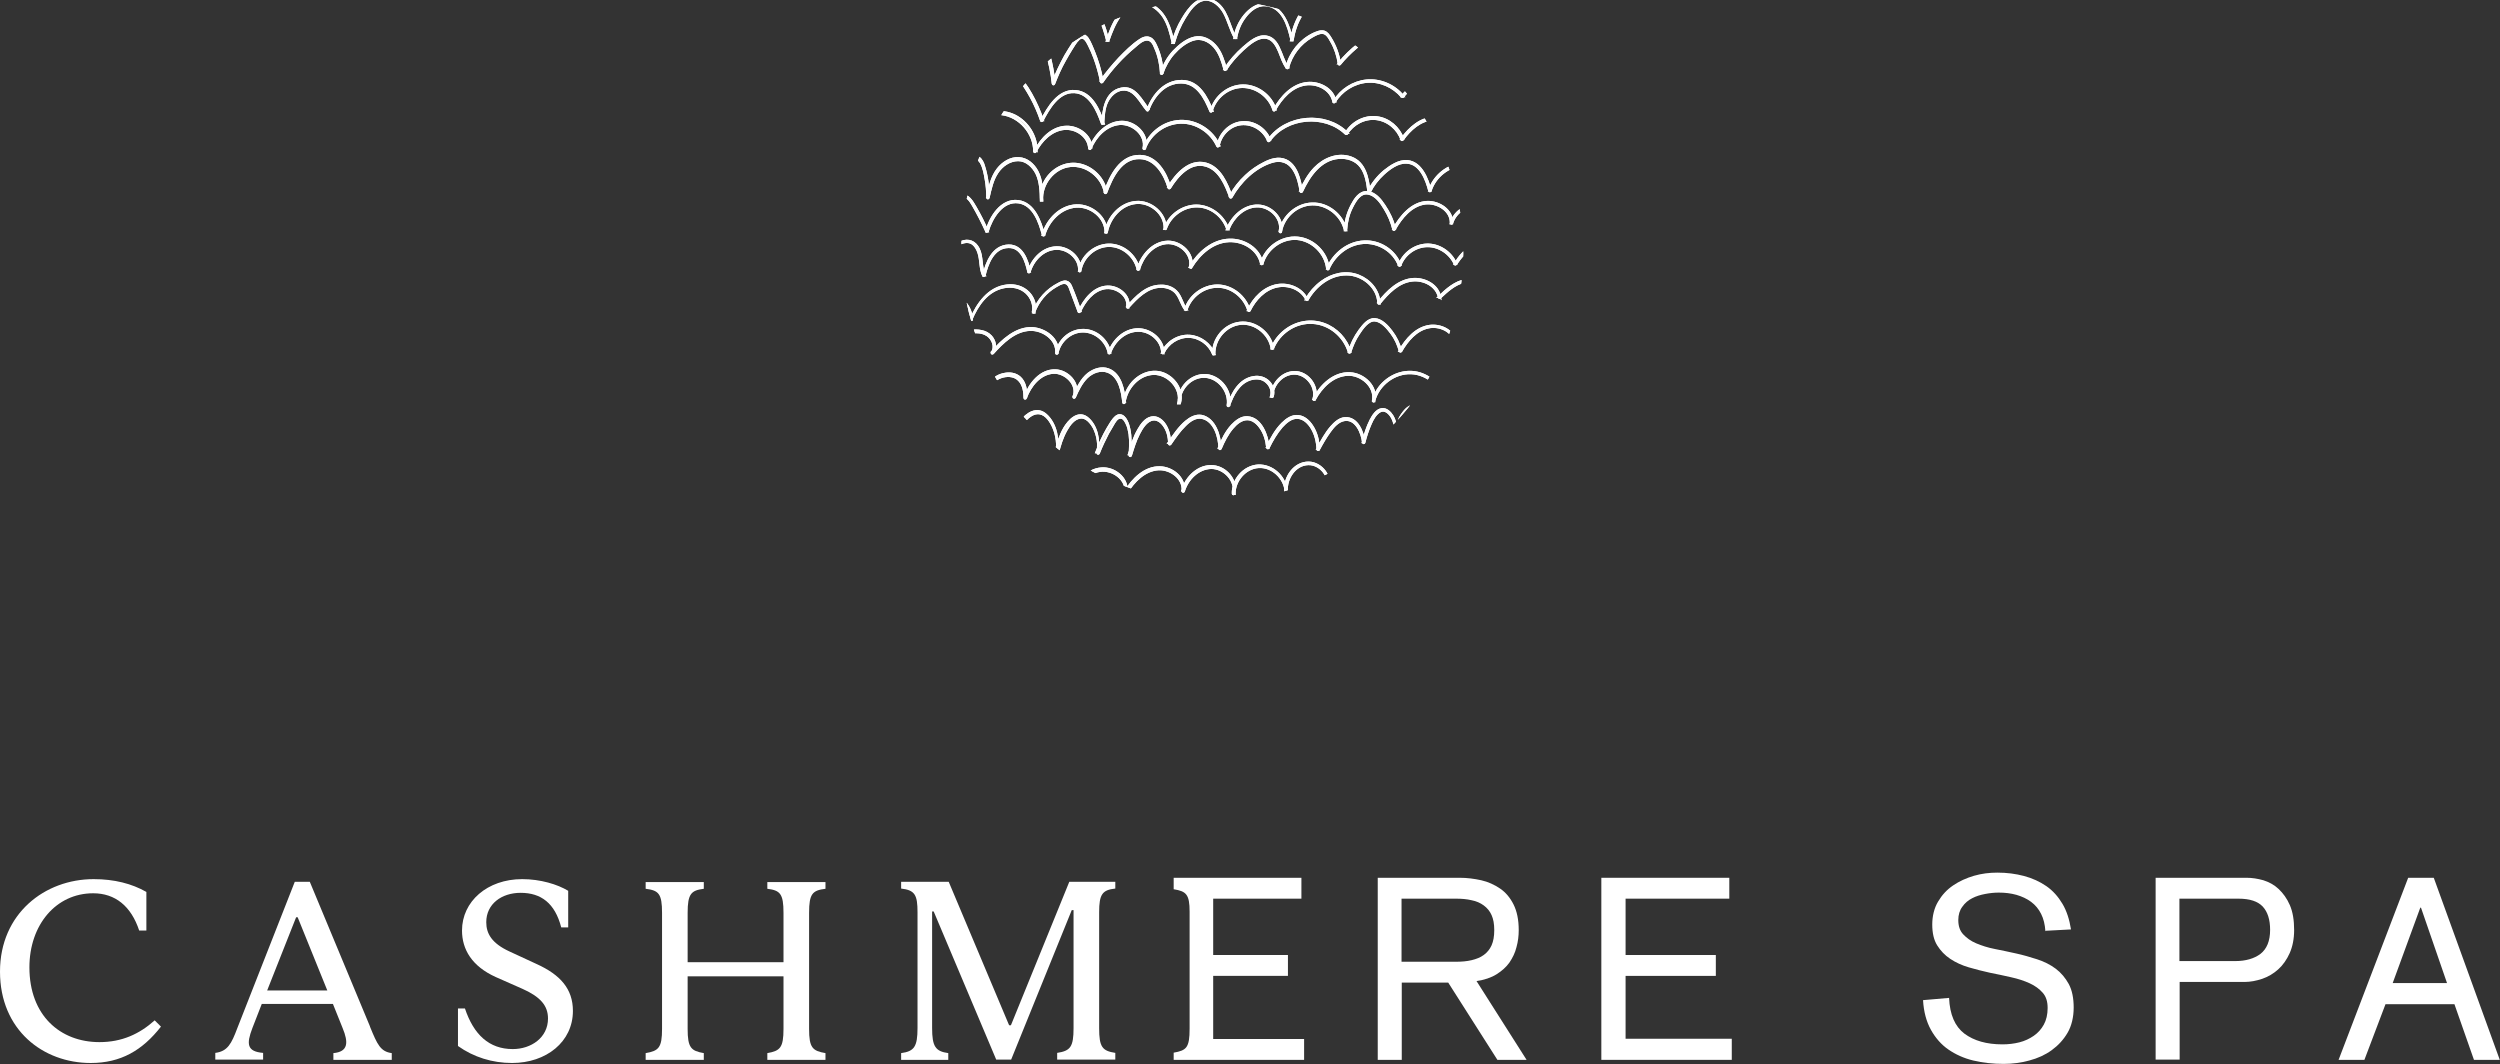 <?xml version="1.0" encoding="UTF-8" standalone="no"?>
<svg
   id="Ebene_1"
   viewBox="0 0 111.36 47.41"
   version="1.1"
   sodipodi:docname="Cashmere Spa_RGB_hoch-light.svg"
   inkscape:version="1.1.2 (0a00cf5339, 2022-02-04)"
   xmlns:inkscape="http://www.inkscape.org/namespaces/inkscape"
   xmlns:sodipodi="http://sodipodi.sourceforge.net/DTD/sodipodi-0.dtd"
   xmlns="http://www.w3.org/2000/svg"
   xmlns:svg="http://www.w3.org/2000/svg">
  <rect x="0" y="0" width="111.36" height="47.41" fill="#333333" stroke="none"/>
  <sodipodi:namedview
     id="namedview86"
     pagecolor="#ffffff"
     bordercolor="#666666"
     borderopacity="1.0"
     inkscape:pageshadow="2"
     inkscape:pageopacity="0.0"
     inkscape:pagecheckerboard="0"
     showgrid="false"
     inkscape:zoom="0.66972632"
     inkscape:cx="-338.19785"
     inkscape:cy="182.91054"
     inkscape:window-width="1920"
     inkscape:window-height="1052"
     inkscape:window-x="0"
     inkscape:window-y="1"
     inkscape:window-maximized="1"
     inkscape:current-layer="Ebene_1" />
  <defs
     id="defs7">
    <style
       id="style2">.cls-1,.cls-2{fill:none;}.cls-3{clip-path:url(#clippath);}.cls-4{fill:#90877b;}.cls-5{fill:#3d3a33;}.cls-2{stroke:#90877b;stroke-miterlimit:10;stroke-width:.1px;}</style>
    <clipPath
       id="clippath">
      <path
         class="cls-1"
         d="M42.82,11.18c0,6.06,4.82,10.99,10.83,11.17h.7c6.01-.19,10.83-5.12,10.83-11.17S60.17,0,54,0s-11.18,5-11.18,11.18"
         id="path4" />
    </clipPath>
    <clipPath
       id="clippath-0">
      <path
         class="cls-1"
         d="m 42.82,11.18 c 0,6.06 4.82,10.99 10.83,11.17 h 0.7 C 60.36,22.16 65.18,17.23 65.18,11.18 65.18,5.13 60.17,0 54,0 47.83,0 42.82,5 42.82,11.18"
         id="path4-5" />
    </clipPath>
  </defs>
  <g
     class="cls-3"
     clip-path="url(#clippath)"
     id="g57"
     style="stroke:#ffffff;stroke-opacity:1;stroke-width:0.1;stroke-miterlimit:4;stroke-dasharray:none">
    <path
       class="cls-4"
       d="M41.13,1.1c.07-.65,.63-1.14,1.25-1.29,.36-.09,.75-.07,1.06,.15,.24,.17,.4,.44,.51,.71,.12,.31,.18,.64,.24,.96,0,.02,.04,.02,.05,0,.08-.39,.16-.78,.37-1.13,.19-.31,.51-.58,.89-.6,.38-.02,.73,.22,.94,.52,.24,.33,.34,.73,.44,1.11,0,.03,.05,.02,.05,0,.06-.61,.26-1.52,1.07-1.45,.86,.08,1.14,1.02,1.32,1.72,0,.03,.04,.02,.05,0,.24-.69,.63-1.65,1.51-1.65,.39,0,.73,.27,.94,.58,.23,.35,.33,.76,.42,1.17,0,.02,.04,.02,.05,0,.11-.39,.27-.77,.48-1.11,.19-.31,.47-.74,.86-.8,.39-.06,.73,.27,.9,.58,.19,.35,.28,.76,.48,1.11,0,.02,.04,.02,.05,0,.06-.34,.19-.66,.4-.93,.21-.28,.53-.55,.9-.52,.78,.05,1.03,.92,1.17,1.55,0,.02,.05,.03,.05,0,.06-.4,.19-.78,.4-1.12,.2-.35,.49-.73,.88-.87,.22-.08,.44-.05,.61,.1,.15,.14,.26,.34,.36,.52,.21,.38,.35,.8,.42,1.23,0,.03,.05,.02,.05,0,.05-.41,.1-.85,.32-1.22,.19-.32,.51-.59,.89-.6,.88-.02,1.29,.92,1.55,1.6,0,.02,.04,.02,.05,0,.13-.37,.31-.73,.53-1.06,.2-.29,.49-.68,.9-.64,.39,.03,.63,.43,.74,.76,.12,.34,.18,.69,.38,.99,.02,.03,.06,0,.04-.03-.25-.36-.28-.81-.47-1.19-.14-.28-.4-.57-.74-.58-.36,0-.63,.3-.83,.57-.26,.36-.47,.75-.61,1.17h.05c-.23-.6-.5-1.27-1.14-1.55-.27-.11-.57-.13-.83,0-.27,.12-.48,.36-.61,.62-.18,.36-.23,.77-.28,1.16,.02,0,.03,0,.05,0-.06-.36-.17-.72-.33-1.05-.14-.29-.32-.67-.62-.82-.6-.3-1.18,.46-1.44,.9-.2,.35-.33,.73-.39,1.12h.05c-.15-.65-.42-1.53-1.22-1.59-.36-.02-.67,.22-.89,.48-.24,.29-.4,.64-.46,1.01h.05c-.32-.56-.37-1.34-1-1.65-.62-.31-1.08,.33-1.36,.8-.2,.33-.35,.69-.45,1.07h.05c-.15-.63-.34-1.35-.96-1.67-.56-.28-1.17,.02-1.51,.49-.24,.32-.37,.71-.5,1.08h.05c-.15-.62-.34-1.33-.96-1.64-.24-.12-.53-.17-.79-.07-.24,.09-.42,.3-.52,.53-.13,.29-.18,.61-.21,.92h.05c-.16-.61-.36-1.3-.97-1.58-.55-.25-1.12,.07-1.4,.56-.2,.34-.28,.74-.36,1.12h.05c-.09-.59-.23-1.3-.74-1.68-.57-.43-1.42-.2-1.91,.24-.27,.24-.46,.57-.5,.93,0,.03,.05,.03,.05,0"
       id="path9"
       style="stroke:#ffffff;stroke-opacity:1;stroke-width:0.1;stroke-miterlimit:4;stroke-dasharray:none" />
    <path
       class="cls-2"
       d="M41.13,1.1c.07-.65,.63-1.14,1.25-1.29,.36-.09,.75-.07,1.06,.15,.24,.17,.4,.44,.51,.71,.12,.31,.18,.64,.24,.96,0,.02,.04,.02,.05,0,.08-.39,.16-.78,.37-1.13,.19-.31,.51-.58,.89-.6,.38-.02,.73,.22,.94,.52,.24,.33,.34,.73,.44,1.11,0,.03,.05,.02,.05,0,.06-.61,.26-1.52,1.07-1.45,.86,.08,1.14,1.02,1.32,1.72,0,.03,.04,.02,.05,0,.24-.69,.63-1.65,1.51-1.65,.39,0,.73,.27,.94,.58,.23,.35,.33,.76,.42,1.17,0,.02,.04,.02,.05,0,.11-.39,.27-.77,.48-1.11,.19-.31,.47-.74,.86-.8,.39-.06,.73,.27,.9,.58,.19,.35,.28,.76,.48,1.11,0,.02,.04,.02,.05,0,.06-.34,.19-.66,.4-.93,.21-.28,.53-.55,.9-.52,.78,.05,1.03,.92,1.17,1.55,0,.02,.05,.03,.05,0,.06-.4,.19-.78,.4-1.12,.2-.35,.49-.73,.88-.87,.22-.08,.44-.05,.61,.1,.15,.14,.26,.34,.36,.52,.21,.38,.35,.8,.42,1.23,0,.03,.05,.02,.05,0,.05-.41,.1-.85,.32-1.22,.19-.32,.51-.59,.89-.6,.88-.02,1.29,.92,1.55,1.6,0,.02,.04,.02,.05,0,.13-.37,.31-.73,.53-1.06,.2-.29,.49-.68,.9-.64,.39,.03,.63,.43,.74,.76,.12,.34,.18,.69,.38,.99,.02,.03,.06,0,.04-.03-.25-.36-.28-.81-.47-1.19-.14-.28-.4-.57-.74-.58-.36,0-.63,.3-.83,.57-.26,.36-.47,.75-.61,1.17h.05c-.23-.6-.5-1.27-1.14-1.55-.27-.11-.57-.13-.83,0-.27,.12-.48,.36-.61,.62-.18,.36-.23,.77-.28,1.16,.02,0,.03,0,.05,0-.06-.36-.17-.72-.33-1.05-.14-.29-.32-.67-.62-.82-.6-.3-1.18,.46-1.44,.9-.2,.35-.33,.73-.39,1.12h.05c-.15-.65-.42-1.53-1.22-1.59-.36-.02-.67,.22-.89,.48-.24,.29-.4,.64-.46,1.01h.05c-.32-.56-.37-1.34-1-1.65-.62-.31-1.08,.33-1.36,.8-.2,.33-.35,.69-.45,1.07h.05c-.15-.63-.34-1.35-.96-1.67-.56-.28-1.17,.02-1.51,.49-.24,.32-.37,.71-.5,1.08h.05c-.15-.62-.34-1.33-.96-1.64-.24-.12-.53-.17-.79-.07-.24,.09-.42,.3-.52,.53-.13,.29-.18,.61-.21,.92h.05c-.16-.61-.36-1.3-.97-1.58-.55-.25-1.12,.07-1.4,.56-.2,.34-.28,.74-.36,1.12h.05c-.09-.59-.23-1.3-.74-1.68-.57-.43-1.42-.2-1.91,.24-.27,.24-.46,.57-.5,.93,0,.03,.05,.03,.05,0Z"
       id="path11"
       style="stroke:#ffffff;stroke-opacity:1;stroke-width:0.1;stroke-miterlimit:4;stroke-dasharray:none" />
    <path
       class="cls-4"
       d="M41.01,2.46c.07-.63,.87-.95,1.43-1,.44-.04,.63,.41,.8,.74,.19,.36,.34,.73,.46,1.12,0,.02,.03,.03,.04,.01,.26-.33,.56-.64,.88-.92,.32-.27,.68-.58,1.07-.73,.18-.07,.4-.11,.58,0,.21,.12,.27,.42,.34,.64,.14,.46,.24,.93,.29,1.41,0,.03,.04,.03,.05,0,.14-.36,.29-.71,.48-1.04,.09-.16,.18-.32,.28-.48,.1-.15,.19-.33,.33-.46,.23-.22,.38,.09,.47,.27,.09,.18,.17,.36,.24,.55,.13,.35,.23,.71,.3,1.08,0,.02,.03,.02,.05,0,.41-.59,.9-1.13,1.46-1.59,.14-.12,.31-.28,.5-.3,.23-.02,.33,.19,.4,.37,.16,.36,.24,.75,.26,1.14,0,.03,.04,.03,.05,0,.11-.32,.28-.63,.5-.88,.23-.26,.53-.51,.86-.62,.36-.12,.72,.04,.96,.31,.25,.28,.36,.66,.46,1.02,0,.02,.03,.02,.05,0,.21-.33,.47-.62,.76-.89,.28-.25,.68-.62,1.09-.52,.28,.07,.42,.35,.53,.6,.1,.25,.18,.51,.34,.73,.01,.02,.04,.02,.05,0,.15-.58,.53-1.08,1.05-1.38,.14-.08,.31-.18,.47-.18,.21,0,.32,.22,.41,.38,.18,.31,.29,.65,.34,1.01,0,.02,.03,.03,.04,.01,.22-.27,.47-.52,.73-.74,.14-.12,.29-.23,.44-.33s.31-.21,.49-.25c.64-.16,1.04,.59,1.24,1.08,0,.02,.03,.02,.04,.01,.63-.49,1.53-1.12,2.33-.59,.18,.12,.28,.28,.38,.47,.08,.15,.17,.29,.33,.36,.31,.15,.7,.04,1.01-.06,.03-.01,.02-.06-.01-.05-.38,.12-.93,.27-1.2-.13-.11-.16-.16-.34-.29-.48-.11-.12-.26-.21-.41-.27-.81-.31-1.56,.24-2.17,.71h.04c-.2-.47-.56-1.17-1.18-1.12-.35,.03-.68,.3-.95,.51-.32,.25-.61,.53-.86,.84h.04c-.06-.39-.2-.78-.42-1.13-.07-.11-.15-.24-.29-.28-.15-.04-.32,.04-.46,.1-.6,.29-1.04,.84-1.2,1.48,.01,0,.03,0,.05,0-.19-.26-.26-.58-.4-.86-.11-.24-.28-.46-.56-.5-.39-.06-.74,.26-1.01,.49-.32,.28-.6,.6-.83,.95h.05c-.11-.36-.22-.76-.49-1.05-.23-.25-.57-.42-.91-.34-.36,.08-.68,.35-.93,.61-.25,.27-.44,.6-.55,.95,.02,0,.03,0,.05,0-.02-.42-.11-.83-.29-1.21-.06-.13-.13-.27-.27-.33-.15-.07-.32,0-.45,.09-.33,.22-.63,.52-.91,.81-.29,.31-.56,.64-.81,.98h.05c-.08-.44-.21-.87-.38-1.29-.08-.19-.16-.4-.27-.57-.07-.1-.17-.18-.3-.15-.15,.04-.24,.2-.32,.32-.13,.19-.25,.39-.37,.59-.21,.38-.4,.77-.55,1.17h.05c-.04-.4-.12-.8-.22-1.19-.05-.19-.11-.39-.19-.58-.05-.13-.12-.25-.25-.32-.25-.15-.56-.04-.8,.09-.32,.17-.62,.41-.89,.65-.33,.28-.63,.6-.89,.93,.01,0,.03,0,.04,.01-.14-.43-.31-.85-.53-1.25-.1-.17-.19-.36-.33-.5-.14-.13-.31-.16-.49-.14-.58,.07-1.36,.38-1.43,1.04,0,.03,.05,.03,.05,0"
       id="path13"
       style="stroke:#ffffff;stroke-opacity:1;stroke-width:0.1;stroke-miterlimit:4;stroke-dasharray:none" />
    <path
       class="cls-2"
       d="M41.01,2.46c.07-.63,.87-.95,1.43-1,.44-.04,.63,.41,.8,.74,.19,.36,.34,.73,.46,1.12,0,.02,.03,.03,.04,.01,.26-.33,.56-.64,.88-.92,.32-.27,.68-.58,1.07-.73,.18-.07,.4-.11,.58,0,.21,.12,.27,.42,.34,.64,.14,.46,.24,.93,.29,1.41,0,.03,.04,.03,.05,0,.14-.36,.29-.71,.48-1.04,.09-.16,.18-.32,.28-.48,.1-.15,.19-.33,.33-.46,.23-.22,.38,.09,.47,.27,.09,.18,.17,.36,.24,.55,.13,.35,.23,.71,.3,1.08,0,.02,.03,.02,.05,0,.41-.59,.9-1.13,1.46-1.59,.14-.12,.31-.28,.5-.3,.23-.02,.33,.19,.4,.37,.16,.36,.24,.75,.26,1.14,0,.03,.04,.03,.05,0,.11-.32,.28-.63,.5-.88,.23-.26,.53-.51,.86-.62,.36-.12,.72,.04,.96,.31,.25,.28,.36,.66,.46,1.02,0,.02,.03,.02,.05,0,.21-.33,.47-.62,.76-.89,.28-.25,.68-.62,1.09-.52,.28,.07,.42,.35,.53,.6,.1,.25,.18,.51,.34,.73,.01,.02,.04,.02,.05,0,.15-.58,.53-1.08,1.05-1.38,.14-.08,.31-.18,.47-.18,.21,0,.32,.22,.41,.38,.18,.31,.29,.65,.34,1.01,0,.02,.03,.03,.04,.01,.22-.27,.47-.52,.73-.74,.14-.12,.29-.23,.44-.33s.31-.21,.49-.25c.64-.16,1.04,.59,1.24,1.08,0,.02,.03,.02,.04,.01,.63-.49,1.53-1.12,2.33-.59,.18,.12,.28,.28,.38,.47,.08,.15,.17,.29,.33,.36,.31,.15,.7,.04,1.01-.06,.03-.01,.02-.06-.01-.05-.38,.12-.93,.27-1.2-.13-.11-.16-.16-.34-.29-.48-.11-.12-.26-.21-.41-.27-.81-.31-1.56,.24-2.17,.71h.04c-.2-.47-.56-1.17-1.18-1.12-.35,.03-.68,.3-.95,.51-.32,.25-.61,.53-.86,.84h.04c-.06-.39-.2-.78-.42-1.13-.07-.11-.15-.24-.29-.28-.15-.04-.32,.04-.46,.1-.6,.29-1.04,.84-1.2,1.48,.01,0,.03,0,.05,0-.19-.26-.26-.58-.4-.86-.11-.24-.28-.46-.56-.5-.39-.06-.74,.26-1.01,.49-.32,.28-.6,.6-.83,.95h.05c-.11-.36-.22-.76-.49-1.05-.23-.25-.57-.42-.91-.34-.36,.08-.68,.35-.93,.61-.25,.27-.44,.6-.55,.95,.02,0,.03,0,.05,0-.02-.42-.11-.83-.29-1.21-.06-.13-.13-.27-.27-.33-.15-.07-.32,0-.45,.09-.33,.22-.63,.52-.91,.81-.29,.31-.56,.64-.81,.98h.05c-.08-.44-.21-.87-.38-1.29-.08-.19-.16-.4-.27-.57-.07-.1-.17-.18-.3-.15-.15,.04-.24,.2-.32,.32-.13,.19-.25,.39-.37,.59-.21,.38-.4,.77-.55,1.17h.05c-.04-.4-.12-.8-.22-1.19-.05-.19-.11-.39-.19-.58-.05-.13-.12-.25-.25-.32-.25-.15-.56-.04-.8,.09-.32,.17-.62,.41-.89,.65-.33,.28-.63,.6-.89,.93,.01,0,.03,0,.04,.01-.14-.43-.31-.85-.53-1.25-.1-.17-.19-.36-.33-.5-.14-.13-.31-.16-.49-.14-.58,.07-1.36,.38-1.43,1.04,0,.03,.05,.03,.05,0Z"
       id="path15"
       style="stroke:#ffffff;stroke-opacity:1;stroke-width:0.1;stroke-miterlimit:4;stroke-dasharray:none" />
    <path
       class="cls-4"
       d="M41.25,5.1c0-.37,.01-.77,.19-1.1,.15-.29,.44-.54,.78-.52,.36,.02,.67,.29,.91,.54,.25,.26,.46,.55,.63,.86,0,.02,.04,.02,.04,0,.15-.32,.34-.63,.57-.91,.21-.25,.56-.68,.93-.48,.15,.08,.25,.24,.35,.38,.1,.15,.19,.31,.28,.47,.18,.33,.33,.68,.45,1.03,0,.02,.03,.03,.05,0,.28-.54,.72-1.31,1.43-1.27,.7,.04,1.03,.83,1.23,1.4,0,.03,.05,.02,.05,0,.02-.33,.03-.68,.18-.98,.13-.26,.37-.5,.67-.53,.55-.06,.81,.57,1.11,.92,.01,.02,.04,0,.04-.01,.24-.63,.74-1.24,1.48-1.23,.72,.01,1.06,.7,1.3,1.28,0,.02,.04,.03,.05,0,.16-.6,.73-1.07,1.36-1.08,.63-.01,1.22,.43,1.4,1.03,0,.02,.03,.03,.05,0,.29-.52,.75-1.05,1.37-1.14,.53-.08,1.15,.22,1.25,.78,0,.02,.04,.02,.05,0,.3-.5,.85-.85,1.44-.9,.59-.05,1.18,.22,1.56,.67,.01,.01,.03,0,.04,0,.26-.36,.71-.56,1.15-.52,.43,.04,.81,.32,1.01,.7,.01,.02,.05,.01,.05-.01,.02-.37,.51-.43,.79-.37,.35,.08,.71,.26,1.07,.1,.03-.01,0-.06-.03-.04-.44,.19-.87-.16-1.31-.13-.26,.02-.55,.14-.57,.44h.05c-.2-.41-.6-.69-1.05-.74-.46-.05-.92,.17-1.19,.54h.04c-.39-.48-1.02-.75-1.63-.69-.59,.06-1.14,.41-1.44,.92h.05c-.1-.55-.71-.86-1.24-.81-.67,.06-1.17,.62-1.48,1.17h.05c-.19-.61-.8-1.07-1.45-1.06-.65,.01-1.24,.49-1.41,1.12h.05c-.25-.6-.6-1.31-1.35-1.32-.76-.01-1.28,.61-1.53,1.27,.01,0,.03,0,.04-.01-.32-.38-.6-1.05-1.21-.92-.71,.14-.81,.97-.84,1.55h.05c-.2-.59-.53-1.38-1.25-1.44-.75-.07-1.22,.73-1.51,1.29h.05c-.14-.4-.31-.79-.52-1.16-.1-.18-.21-.35-.33-.51-.08-.11-.19-.22-.32-.27-.34-.12-.63,.2-.83,.43-.27,.3-.49,.65-.66,1.01h.04c-.19-.36-.43-.68-.73-.96-.25-.24-.57-.48-.93-.46-.32,.02-.58,.24-.73,.51-.2,.35-.21,.77-.21,1.16,0,.03,.05,.03,.05,0"
       id="path17"
       style="stroke:#ffffff;stroke-opacity:1;stroke-width:0.1;stroke-miterlimit:4;stroke-dasharray:none" />
    <path
       class="cls-2"
       d="M41.25,5.1c0-.37,.01-.77,.19-1.1,.15-.29,.44-.54,.78-.52,.36,.02,.67,.29,.91,.54,.25,.26,.46,.55,.63,.86,0,.02,.04,.02,.04,0,.15-.32,.34-.63,.57-.91,.21-.25,.56-.68,.93-.48,.15,.08,.25,.24,.35,.38,.1,.15,.19,.31,.28,.47,.18,.33,.33,.68,.45,1.03,0,.02,.03,.03,.05,0,.28-.54,.72-1.31,1.43-1.27,.7,.04,1.03,.83,1.23,1.4,0,.03,.05,.02,.05,0,.02-.33,.03-.68,.18-.98,.13-.26,.37-.5,.67-.53,.55-.06,.81,.57,1.11,.92,.01,.02,.04,0,.04-.01,.24-.63,.74-1.24,1.48-1.23,.72,.01,1.06,.7,1.3,1.28,0,.02,.04,.03,.05,0,.16-.6,.73-1.07,1.36-1.08,.63-.01,1.22,.43,1.4,1.03,0,.02,.03,.03,.05,0,.29-.52,.75-1.05,1.37-1.14,.53-.08,1.15,.22,1.25,.78,0,.02,.04,.02,.05,0,.3-.5,.85-.85,1.44-.9,.59-.05,1.18,.22,1.56,.67,.01,.01,.03,0,.04,0,.26-.36,.71-.56,1.15-.52,.43,.04,.81,.32,1.01,.7,.01,.02,.05,.01,.05-.01,.02-.37,.51-.43,.79-.37,.35,.08,.71,.26,1.07,.1,.03-.01,0-.06-.03-.04-.44,.19-.87-.16-1.31-.13-.26,.02-.55,.14-.57,.44h.05c-.2-.41-.6-.69-1.05-.74-.46-.05-.92,.17-1.19,.54h.04c-.39-.48-1.02-.75-1.63-.69-.59,.06-1.14,.41-1.44,.92h.05c-.1-.55-.71-.86-1.24-.81-.67,.06-1.17,.62-1.48,1.17h.05c-.19-.61-.8-1.07-1.45-1.06-.65,.01-1.24,.49-1.41,1.12h.05c-.25-.6-.6-1.31-1.35-1.32-.76-.01-1.28,.61-1.53,1.27,.01,0,.03,0,.04-.01-.32-.38-.6-1.05-1.21-.92-.71,.14-.81,.97-.84,1.55h.05c-.2-.59-.53-1.38-1.25-1.44-.75-.07-1.22,.73-1.51,1.29h.05c-.14-.4-.31-.79-.52-1.16-.1-.18-.21-.35-.33-.51-.08-.11-.19-.22-.32-.27-.34-.12-.63,.2-.83,.43-.27,.3-.49,.65-.66,1.01h.04c-.19-.36-.43-.68-.73-.96-.25-.24-.57-.48-.93-.46-.32,.02-.58,.24-.73,.51-.2,.35-.21,.77-.21,1.16,0,.03,.05,.03,.05,0Z"
       id="path19"
       style="stroke:#ffffff;stroke-opacity:1;stroke-width:0.1;stroke-miterlimit:4;stroke-dasharray:none" />
    <path
       class="cls-4"
       d="M41.01,6.67c.15-.48,.52-.96,1.02-1.11,.24-.07,.52-.05,.69,.14,.16,.17,.23,.45,.07,.64,.01,0,.03,.02,.04,.02,.18-.78,.98-1.37,1.78-1.28,.81,.09,1.47,.86,1.46,1.67,0,.02,.04,.03,.05,.01,.25-.49,.7-.96,1.28-1.02,.52-.05,1.09,.32,1.12,.87,0,.02,.04,.04,.05,.01,.22-.53,.68-1.04,1.29-1.1,.58-.05,1.22,.48,1.08,1.09,0,.03,.04,.04,.05,.01,.24-.66,.89-1.14,1.6-1.16,.69-.02,1.36,.42,1.64,1.05,0,.02,.04,.01,.05,0,.08-.5,.5-.93,1.01-.98,.51-.05,1.02,.27,1.2,.74,0,.02,.03,.02,.05,0,.76-1.07,2.47-1.22,3.41-.31,.01,.01,.03,0,.04,0,.27-.44,.79-.72,1.31-.66,.52,.06,.97,.44,1.13,.92,0,.02,.03,.02,.05,0,.32-.45,.8-.89,1.38-.91,.49-.01,1.04,.34,1.04,.87,0,.02,.02,.03,.04,.02,.33-.25,.68-.52,1.1-.58,.36-.05,.76,.07,.94,.41,.01,.03,.06,0,.04-.03-.17-.32-.55-.46-.9-.44-.46,.03-.86,.33-1.21,.59l.04,.02c0-.53-.52-.9-1.02-.92-.63-.02-1.15,.46-1.49,.93h.05c-.17-.49-.62-.88-1.14-.95-.55-.08-1.11,.21-1.39,.68h.04c-.96-.94-2.71-.78-3.49,.31h.05c-.19-.49-.72-.83-1.25-.77-.53,.05-.98,.5-1.06,1.02h.05c-.3-.66-1-1.11-1.73-1.08-.72,.03-1.36,.52-1.61,1.19,.02,0,.03,0,.05,.01,.15-.6-.44-1.15-1.01-1.16-.67-.01-1.2,.56-1.44,1.13h.05c-.03-.54-.58-.92-1.1-.91-.63,.01-1.12,.52-1.39,1.05,.01,0,.03,0,.05,.01,0-.65-.39-1.27-.97-1.56-.59-.29-1.28-.17-1.78,.24-.29,.23-.49,.56-.58,.92,0,.02,.02,.05,.04,.02,.14-.17,.13-.4,.02-.59-.13-.23-.37-.33-.63-.31-.62,.05-1.09,.63-1.26,1.18,0,.03,.04,.04,.05,.01"
       id="path21"
       style="stroke:#ffffff;stroke-opacity:1;stroke-width:0.1;stroke-miterlimit:4;stroke-dasharray:none" />
    <path
       class="cls-2"
       d="M41.01,6.67c.15-.48,.52-.96,1.02-1.11,.24-.07,.52-.05,.69,.14,.16,.17,.23,.45,.07,.64,.01,0,.03,.02,.04,.02,.18-.78,.98-1.37,1.78-1.28,.81,.09,1.47,.86,1.46,1.67,0,.02,.04,.03,.05,.01,.25-.49,.7-.96,1.28-1.02,.52-.05,1.09,.32,1.12,.87,0,.02,.04,.04,.05,.01,.22-.53,.68-1.04,1.29-1.1,.58-.05,1.22,.48,1.08,1.09,0,.03,.04,.04,.05,.01,.24-.66,.89-1.14,1.6-1.16,.69-.02,1.36,.42,1.64,1.05,0,.02,.04,.01,.05,0,.08-.5,.5-.93,1.01-.98,.51-.05,1.02,.27,1.2,.74,0,.02,.03,.02,.05,0,.76-1.07,2.47-1.22,3.41-.31,.01,.01,.03,0,.04,0,.27-.44,.79-.72,1.31-.66,.52,.06,.97,.44,1.13,.92,0,.02,.03,.02,.05,0,.32-.45,.8-.89,1.38-.91,.49-.01,1.04,.34,1.04,.87,0,.02,.02,.03,.04,.02,.33-.25,.68-.52,1.1-.58,.36-.05,.76,.07,.94,.41,.01,.03,.06,0,.04-.03-.17-.32-.55-.46-.9-.44-.46,.03-.86,.33-1.21,.59l.04,.02c0-.53-.52-.9-1.02-.92-.63-.02-1.15,.46-1.49,.93h.05c-.17-.49-.62-.88-1.14-.95-.55-.08-1.11,.21-1.39,.68h.04c-.96-.94-2.71-.78-3.49,.31h.05c-.19-.49-.72-.83-1.25-.77-.53,.05-.98,.5-1.06,1.02h.05c-.3-.66-1-1.11-1.73-1.08-.72,.03-1.36,.52-1.61,1.19,.02,0,.03,0,.05,.01,.15-.6-.44-1.15-1.01-1.16-.67-.01-1.2,.56-1.44,1.13h.05c-.03-.54-.58-.92-1.1-.91-.63,.01-1.12,.52-1.39,1.05,.01,0,.03,0,.05,.01,0-.65-.39-1.27-.97-1.56-.59-.29-1.28-.17-1.78,.24-.29,.23-.49,.56-.58,.92,0,.02,.02,.05,.04,.02,.14-.17,.13-.4,.02-.59-.13-.23-.37-.33-.63-.31-.62,.05-1.09,.63-1.26,1.18,0,.03,.04,.04,.05,.01Z"
       id="path23"
       style="stroke:#ffffff;stroke-opacity:1;stroke-width:0.1;stroke-miterlimit:4;stroke-dasharray:none" />
    <path
       class="cls-4"
       d="M41.08,9.11c.14-.82,.68-1.55,1.42-1.92,.35-.18,.95-.37,1.2,.06,.12,.21,.17,.49,.21,.73,.05,.27,.07,.55,.07,.83,0,.03,.04,.03,.05,0,.09-.39,.17-.79,.39-1.12,.2-.31,.55-.56,.93-.56,.37,0,.66,.28,.82,.59,.18,.37,.19,.8,.2,1.21h.05c-.06-.73,.52-1.47,1.26-1.54,.72-.07,1.42,.48,1.54,1.19,0,.03,.04,.02,.05,0,.25-.67,.66-1.57,1.51-1.54,.7,.02,1.11,.74,1.28,1.33,0,.02,.03,.02,.05,0,.33-.54,.91-1.21,1.62-.99,.6,.18,.88,.87,1.07,1.4,0,.02,.03,.03,.05,0,.38-.68,1.03-1.33,1.8-1.57,.41-.13,.77,0,.99,.37,.17,.28,.25,.62,.3,.95,0,.02,.04,.03,.05,0,.32-.69,.82-1.43,1.64-1.5,.38-.03,.77,.09,1,.41,.23,.32,.28,.73,.33,1.11,0,.02,.03,.04,.05,.01,.15-.31,.36-.58,.61-.81,.27-.25,.65-.53,1.03-.51,.62,.02,.89,.76,1.02,1.26,0,.02,.04,.02,.05,0,.2-.64,.81-1.12,1.49-1.16,.68-.03,1.33,.39,1.59,1.01,.01,.03,.06,0,.04-.02-.28-.65-.97-1.09-1.67-1.04-.68,.05-1.29,.54-1.5,1.19h.05c-.14-.51-.41-1.24-1.03-1.3-.38-.03-.74,.22-1.02,.44-.3,.25-.54,.56-.72,.9,.02,0,.03,0,.05,.01-.07-.59-.19-1.28-.82-1.51-.58-.21-1.21,.05-1.62,.48-.27,.28-.46,.63-.63,.98h.05c-.08-.47-.22-1.12-.71-1.34-.32-.14-.66-.03-.95,.12-.3,.15-.58,.34-.82,.57-.28,.26-.52,.56-.7,.9h.05c-.2-.55-.5-1.27-1.14-1.44-.73-.19-1.31,.47-1.65,1.02h.05c-.18-.61-.6-1.35-1.33-1.36-.87-.02-1.31,.89-1.56,1.58h.05c-.1-.57-.57-1.05-1.13-1.19-.58-.15-1.17,.12-1.51,.61-.19,.28-.29,.61-.26,.95,0,.03,.05,.03,.05,0,0-.43-.01-.88-.22-1.27-.16-.3-.45-.56-.81-.58-.37-.03-.72,.2-.94,.48-.28,.36-.37,.81-.47,1.24h.05c0-.45-.06-.92-.2-1.36-.04-.15-.11-.29-.23-.39-.12-.09-.28-.12-.43-.12-.33,0-.67,.16-.95,.34-.29,.19-.54,.43-.74,.7-.24,.33-.4,.71-.46,1.1,0,.03,.04,.05,.05,.01"
       id="path25"
       style="stroke:#ffffff;stroke-opacity:1;stroke-width:0.1;stroke-miterlimit:4;stroke-dasharray:none" />
    <path
       class="cls-2"
       d="M41.08,9.11c.14-.82,.68-1.55,1.42-1.92,.35-.18,.95-.37,1.2,.06,.12,.21,.17,.49,.21,.73,.05,.27,.07,.55,.07,.83,0,.03,.04,.03,.05,0,.09-.39,.17-.79,.39-1.12,.2-.31,.55-.56,.93-.56,.37,0,.66,.28,.82,.59,.18,.37,.19,.8,.2,1.21h.05c-.06-.73,.52-1.47,1.26-1.54,.72-.07,1.42,.48,1.54,1.19,0,.03,.04,.02,.05,0,.25-.67,.66-1.57,1.51-1.54,.7,.02,1.11,.74,1.28,1.33,0,.02,.03,.02,.05,0,.33-.54,.91-1.21,1.62-.99,.6,.18,.88,.87,1.07,1.4,0,.02,.03,.03,.05,0,.38-.68,1.03-1.33,1.8-1.57,.41-.13,.77,0,.99,.37,.17,.28,.25,.62,.3,.95,0,.02,.04,.03,.05,0,.32-.69,.82-1.43,1.64-1.5,.38-.03,.77,.09,1,.41,.23,.32,.28,.73,.33,1.11,0,.02,.03,.04,.05,.01,.15-.31,.36-.58,.61-.81,.27-.25,.65-.53,1.03-.51,.62,.02,.89,.76,1.02,1.26,0,.02,.04,.02,.05,0,.2-.64,.81-1.12,1.49-1.16,.68-.03,1.33,.39,1.59,1.01,.01,.03,.06,0,.04-.02-.28-.65-.97-1.09-1.67-1.04-.68,.05-1.29,.54-1.5,1.19h.05c-.14-.51-.41-1.24-1.03-1.3-.38-.03-.74,.22-1.02,.44-.3,.25-.54,.56-.72,.9,.02,0,.03,0,.05,.01-.07-.59-.19-1.28-.82-1.51-.58-.21-1.21,.05-1.62,.48-.27,.28-.46,.63-.63,.98h.05c-.08-.47-.22-1.12-.71-1.34-.32-.14-.66-.03-.95,.12-.3,.15-.58,.34-.82,.57-.28,.26-.52,.56-.7,.9h.05c-.2-.55-.5-1.27-1.14-1.44-.73-.19-1.31,.47-1.65,1.02h.05c-.18-.61-.6-1.35-1.33-1.36-.87-.02-1.31,.89-1.56,1.58h.05c-.1-.57-.57-1.05-1.13-1.19-.58-.15-1.17,.12-1.51,.61-.19,.28-.29,.61-.26,.95,0,.03,.05,.03,.05,0,0-.43-.01-.88-.22-1.27-.16-.3-.45-.56-.81-.58-.37-.03-.72,.2-.94,.48-.28,.36-.37,.81-.47,1.24h.05c0-.45-.06-.92-.2-1.36-.04-.15-.11-.29-.23-.39-.12-.09-.28-.12-.43-.12-.33,0-.67,.16-.95,.34-.29,.19-.54,.43-.74,.7-.24,.33-.4,.71-.46,1.1,0,.03,.04,.05,.05,.01Z"
       id="path27"
       style="stroke:#ffffff;stroke-opacity:1;stroke-width:0.1;stroke-miterlimit:4;stroke-dasharray:none" />
    <path
       class="cls-4"
       d="M41.04,10.43c.08-.72,.58-1.39,1.26-1.65,.18-.07,.39-.12,.59-.07,.22,.06,.34,.24,.45,.43,.22,.38,.42,.77,.6,1.17,0,.02,.04,.01,.05,0,.17-.59,.65-1.4,1.38-1.3,.68,.1,.94,.89,1.09,1.46,0,.02,.04,.02,.05,0,.19-.64,.73-1.22,1.43-1.27,.64-.04,1.31,.47,1.31,1.14,0,.03,.04,.04,.05,0,.12-.63,.62-1.23,1.29-1.3,.64-.07,1.32,.47,1.29,1.14,0,.03,.04,.03,.05,0,.2-.57,.77-.99,1.38-.99,.61,0,1.17,.43,1.36,1.01,0,.02,.04,.02,.05,0,.21-.52,.68-.99,1.26-1.01,.57-.02,1.15,.51,1.03,1.1,.02,0,.03,0,.05,.01,.12-.66,.73-1.19,1.4-1.2,.67-.01,1.3,.49,1.45,1.14,0,.03,.05,.02,.05,0,.02-.35,.1-.7,.26-1.01,.14-.28,.36-.68,.73-.61,.33,.06,.57,.4,.73,.67,.18,.29,.31,.6,.39,.93,0,.02,.04,.03,.05,0,.29-.52,.74-1.08,1.37-1.16,.52-.06,1.16,.3,1.14,.88,0,.03,.04,.03,.05,0,.14-.46,.6-.79,1.08-.76,.47,.03,.88,.4,.97,.86,0,.03,.06,.02,.05-.01-.1-.48-.53-.86-1.02-.89-.51-.03-.98,.32-1.13,.8,.02,0,.03,0,.05,0,.02-.58-.58-.96-1.11-.94-.68,.03-1.18,.64-1.49,1.19h.05c-.09-.37-.25-.72-.47-1.04-.17-.26-.42-.57-.76-.59-.34-.02-.55,.32-.69,.59-.18,.34-.28,.71-.3,1.1h.05c-.16-.68-.81-1.2-1.5-1.18-.69,.01-1.32,.56-1.45,1.24,0,.03,.04,.05,.05,.01,.12-.59-.43-1.14-1.01-1.16-.64-.02-1.16,.49-1.39,1.05h.05c-.2-.6-.78-1.04-1.41-1.05-.63,0-1.22,.43-1.43,1.03,.02,0,.03,0,.05,0,.02-.68-.65-1.24-1.31-1.19-.7,.05-1.25,.67-1.37,1.34h.05c0-.67-.67-1.21-1.33-1.19-.73,.02-1.31,.64-1.51,1.31h.05c-.16-.6-.44-1.41-1.15-1.5-.75-.09-1.24,.72-1.41,1.34h.05c-.16-.37-.34-.73-.54-1.07-.15-.26-.3-.52-.62-.57-.3-.04-.62,.1-.87,.26-.25,.16-.46,.36-.62,.6-.19,.28-.31,.6-.34,.93,0,.03,.05,.03,.05,0"
       id="path29"
       style="stroke:#ffffff;stroke-opacity:1;stroke-width:0.1;stroke-miterlimit:4;stroke-dasharray:none" />
    <path
       class="cls-2"
       d="M41.04,10.43c.08-.72,.58-1.39,1.26-1.65,.18-.07,.39-.12,.59-.07,.22,.06,.34,.24,.45,.43,.22,.38,.42,.77,.6,1.17,0,.02,.04,.01,.05,0,.17-.59,.65-1.4,1.38-1.3,.68,.1,.94,.89,1.09,1.46,0,.02,.04,.02,.05,0,.19-.64,.73-1.22,1.43-1.27,.64-.04,1.31,.47,1.31,1.14,0,.03,.04,.04,.05,0,.12-.63,.62-1.23,1.29-1.3,.64-.07,1.32,.47,1.29,1.14,0,.03,.04,.03,.05,0,.2-.57,.77-.99,1.38-.99,.61,0,1.17,.43,1.36,1.01,0,.02,.04,.02,.05,0,.21-.52,.68-.99,1.26-1.01,.57-.02,1.15,.51,1.03,1.1,.02,0,.03,0,.05,.01,.12-.66,.73-1.19,1.4-1.2,.67-.01,1.3,.49,1.45,1.14,0,.03,.05,.02,.05,0,.02-.35,.1-.7,.26-1.01,.14-.28,.36-.68,.73-.61,.33,.06,.57,.4,.73,.67,.18,.29,.31,.6,.39,.93,0,.02,.04,.03,.05,0,.29-.52,.74-1.08,1.37-1.16,.52-.06,1.16,.3,1.14,.88,0,.03,.04,.03,.05,0,.14-.46,.6-.79,1.08-.76,.47,.03,.88,.4,.97,.86,0,.03,.06,.02,.05-.01-.1-.48-.53-.86-1.02-.89-.51-.03-.98,.32-1.13,.8,.02,0,.03,0,.05,0,.02-.58-.58-.96-1.11-.94-.68,.03-1.18,.64-1.49,1.19h.05c-.09-.37-.25-.72-.47-1.04-.17-.26-.42-.57-.76-.59-.34-.02-.55,.32-.69,.59-.18,.34-.28,.71-.3,1.1h.05c-.16-.68-.81-1.2-1.5-1.18-.69,.01-1.32,.56-1.45,1.24,0,.03,.04,.05,.05,.01,.12-.59-.43-1.14-1.01-1.16-.64-.02-1.16,.49-1.39,1.05h.05c-.2-.6-.78-1.04-1.41-1.05-.63,0-1.22,.43-1.43,1.03,.02,0,.03,0,.05,0,.02-.68-.65-1.24-1.31-1.19-.7,.05-1.25,.67-1.37,1.34h.05c0-.67-.67-1.21-1.33-1.19-.73,.02-1.31,.64-1.51,1.31h.05c-.16-.6-.44-1.41-1.15-1.5-.75-.09-1.24,.72-1.41,1.34h.05c-.16-.37-.34-.73-.54-1.07-.15-.26-.3-.52-.62-.57-.3-.04-.62,.1-.87,.26-.25,.16-.46,.36-.62,.6-.19,.28-.31,.6-.34,.93,0,.03,.05,.03,.05,0Z"
       id="path31"
       style="stroke:#ffffff;stroke-opacity:1;stroke-width:0.1;stroke-miterlimit:4;stroke-dasharray:none" />
    <path
       class="cls-4"
       d="M41.22,12.36c.32-.62,.83-1.14,1.46-1.47,.19-.1,.41-.17,.61-.06,.15,.09,.25,.27,.3,.43,.11,.34,.06,.7,.21,1.02,0,.02,.04,.01,.05,0,.13-.55,.4-1.27,1.07-1.28,.59-.02,.79,.65,.89,1.11,0,.03,.04,.02,.05,0,.15-.52,.6-1,1.17-1.03,.53-.03,1.08,.43,1.04,.98,0,.03,.05,.04,.05,0,.1-.6,.64-1.09,1.25-1.11,.61-.02,1.18,.45,1.31,1.05,0,.02,.04,.02,.05,0,.16-.56,.6-1.1,1.21-1.17,.57-.06,1.2,.46,1.07,1.06,0,.03,.03,.05,.05,.02,.36-.6,.96-1.14,1.68-1.17,.63-.03,1.31,.36,1.44,1.01,0,.02,.04,.02,.05,0,.18-.66,.85-1.16,1.54-1.11,.69,.06,1.28,.64,1.35,1.33,0,.02,.04,.04,.05,.01,.27-.62,.86-1.11,1.55-1.16,.68-.05,1.36,.36,1.6,1,0,.02,.04,.02,.05,0,.18-.49,.67-.85,1.2-.86,.53-.01,1.03,.33,1.24,.81,0,.02,.03,.01,.04,0,.2-.29,.42-.58,.74-.75,.3-.16,.7-.19,.98,.03,.02,.02,.06-.02,.03-.04-.27-.21-.63-.22-.94-.09-.37,.16-.63,.49-.85,.82h.04c-.22-.51-.76-.87-1.32-.84-.54,.03-1.02,.4-1.21,.9h.05c-.24-.65-.92-1.08-1.61-1.04-.72,.03-1.35,.54-1.63,1.19h.05c-.07-.69-.66-1.29-1.37-1.36-.73-.07-1.44,.44-1.63,1.14h.05c-.13-.66-.81-1.07-1.46-1.05-.76,.02-1.39,.58-1.76,1.2,.02,0,.03,.01,.05,.02,.13-.61-.47-1.15-1.05-1.13-.66,.02-1.16,.62-1.33,1.21h.05c-.13-.61-.72-1.1-1.36-1.08-.63,.02-1.2,.53-1.3,1.15h.05c.04-.56-.5-1.04-1.05-1.03-.61,.01-1.09,.52-1.25,1.07h.05c-.11-.49-.33-1.16-.94-1.15-.7,.02-.98,.75-1.12,1.32h.05c-.18-.38-.09-.82-.27-1.18-.16-.31-.44-.43-.77-.3-.7,.28-1.28,.89-1.62,1.55-.01,.03,.03,.05,.04,.02"
       id="path33"
       style="stroke:#ffffff;stroke-opacity:1;stroke-width:0.1;stroke-miterlimit:4;stroke-dasharray:none" />
    <path
       class="cls-2"
       d="M41.22,12.36c.32-.62,.83-1.14,1.46-1.47,.19-.1,.41-.17,.61-.06,.15,.09,.25,.27,.3,.43,.11,.34,.06,.7,.21,1.02,0,.02,.04,.01,.05,0,.13-.55,.4-1.27,1.07-1.28,.59-.02,.79,.65,.89,1.11,0,.03,.04,.02,.05,0,.15-.52,.6-1,1.17-1.03,.53-.03,1.08,.43,1.04,.98,0,.03,.05,.04,.05,0,.1-.6,.64-1.09,1.25-1.11,.61-.02,1.18,.45,1.31,1.05,0,.02,.04,.02,.05,0,.16-.56,.6-1.1,1.21-1.17,.57-.06,1.2,.46,1.07,1.06,0,.03,.03,.05,.05,.02,.36-.6,.96-1.14,1.68-1.17,.63-.03,1.31,.36,1.44,1.01,0,.02,.04,.02,.05,0,.18-.66,.85-1.16,1.54-1.11,.69,.06,1.28,.64,1.35,1.33,0,.02,.04,.04,.05,.01,.27-.62,.86-1.11,1.55-1.16,.68-.05,1.36,.36,1.6,1,0,.02,.04,.02,.05,0,.18-.49,.67-.85,1.2-.86,.53-.01,1.03,.33,1.24,.81,0,.02,.03,.01,.04,0,.2-.29,.42-.58,.74-.75,.3-.16,.7-.19,.98,.03,.02,.02,.06-.02,.03-.04-.27-.21-.63-.22-.94-.09-.37,.16-.63,.49-.85,.82h.04c-.22-.51-.76-.87-1.32-.84-.54,.03-1.02,.4-1.21,.9h.05c-.24-.65-.92-1.08-1.61-1.04-.72,.03-1.35,.54-1.63,1.19h.05c-.07-.69-.66-1.29-1.37-1.36-.73-.07-1.44,.44-1.63,1.14h.05c-.13-.66-.81-1.07-1.46-1.05-.76,.02-1.39,.58-1.76,1.2,.02,0,.03,.01,.05,.02,.13-.61-.47-1.15-1.05-1.13-.66,.02-1.16,.62-1.33,1.21h.05c-.13-.61-.72-1.1-1.36-1.08-.63,.02-1.2,.53-1.3,1.15h.05c.04-.56-.5-1.04-1.05-1.03-.61,.01-1.09,.52-1.25,1.07h.05c-.11-.49-.33-1.16-.94-1.15-.7,.02-.98,.75-1.12,1.32h.05c-.18-.38-.09-.82-.27-1.18-.16-.31-.44-.43-.77-.3-.7,.28-1.28,.89-1.62,1.55-.01,.03,.03,.05,.04,.02Z"
       id="path35"
       style="stroke:#ffffff;stroke-opacity:1;stroke-width:0.1;stroke-miterlimit:4;stroke-dasharray:none" />
    <path
       class="cls-4"
       d="M41.46,14.16c-.15-.5,.34-1.01,.84-.98,.52,.04,.89,.56,.91,1.06,0,.03,.04,.03,.05,0,.27-.65,.72-1.31,1.46-1.45,.35-.07,.72,0,.99,.24,.24,.22,.37,.55,.3,.87,0,.03,.04,.04,.05,.01,.18-.49,.52-.9,.97-1.16,.11-.06,.24-.15,.37-.15,.2-.01,.25,.21,.31,.37,.11,.3,.23,.6,.34,.91,0,.02,.04,.03,.05,0,.21-.46,.57-.94,1.1-1.04,.48-.09,1.1,.3,1.01,.83,0,.02,.02,.05,.04,.02,.39-.43,.84-.91,1.46-.92,.27,0,.56,.1,.72,.33,.16,.22,.21,.49,.38,.7,.01,.02,.04,0,.04-.01,.19-.59,.77-1.03,1.4-1.02,.62,0,1.19,.47,1.36,1.06,0,.02,.04,.03,.05,0,.24-.49,.66-.95,1.22-1.07,.51-.11,1.09,.11,1.32,.59,0,.02,.03,.01,.04,0,.35-.62,1-1.14,1.75-1.13,.69,0,1.39,.56,1.41,1.28,0,.02,.03,.03,.04,.02,.37-.46,.85-.97,1.48-1.03,.5-.05,1.08,.23,1.18,.76,0,.02,.03,.02,.04,.01,.31-.29,.65-.61,1.08-.71,.37-.09,.81,.02,1.01,.36,.02,.03,.06,0,.04-.03-.19-.34-.6-.46-.97-.4-.48,.07-.86,.42-1.2,.74,.01,0,.03,0,.04,.01-.09-.53-.66-.82-1.16-.8-.67,.03-1.19,.56-1.58,1.05l.04,.02c-.02-.56-.42-1.02-.93-1.22-.56-.22-1.18-.07-1.65,.28-.28,.21-.51,.47-.68,.77h.04c-.23-.48-.8-.71-1.31-.63-.6,.1-1.06,.58-1.31,1.11h.05c-.18-.61-.77-1.08-1.41-1.09-.65,0-1.25,.45-1.44,1.06h.04c-.19-.25-.23-.58-.45-.8-.18-.18-.44-.26-.68-.25-.64,0-1.1,.49-1.49,.93l.04,.02c.09-.52-.45-.93-.93-.91-.6,.02-1.03,.58-1.26,1.08h.05c-.13-.36-.26-.73-.41-1.08-.04-.1-.1-.19-.21-.22-.12-.03-.24,.04-.34,.09-.52,.26-.93,.72-1.13,1.26,.02,0,.03,0,.05,.01,.07-.32-.04-.64-.26-.87-.25-.26-.61-.36-.96-.32-.82,.09-1.32,.81-1.62,1.51h.05c-.02-.53-.43-1.09-1-1.1-.52-.01-1.01,.52-.85,1.04,0,.03,.06,.02,.05-.01"
       id="path37"
       style="stroke:#ffffff;stroke-opacity:1;stroke-width:0.1;stroke-miterlimit:4;stroke-dasharray:none" />
    <path
       class="cls-2"
       d="M41.46,14.16c-.15-.5,.34-1.01,.84-.98,.52,.04,.89,.56,.91,1.06,0,.03,.04,.03,.05,0,.27-.65,.72-1.31,1.46-1.45,.35-.07,.72,0,.99,.24,.24,.22,.37,.55,.3,.87,0,.03,.04,.04,.05,.01,.18-.49,.52-.9,.97-1.16,.11-.06,.24-.15,.37-.15,.2-.01,.25,.21,.31,.37,.11,.3,.23,.6,.34,.91,0,.02,.04,.03,.05,0,.21-.46,.57-.94,1.1-1.04,.48-.09,1.1,.3,1.01,.83,0,.02,.02,.05,.04,.02,.39-.43,.84-.91,1.46-.92,.27,0,.56,.1,.72,.33,.16,.22,.21,.49,.38,.7,.01,.02,.04,0,.04-.01,.19-.59,.77-1.03,1.4-1.02,.62,0,1.19,.47,1.36,1.06,0,.02,.04,.03,.05,0,.24-.49,.66-.95,1.22-1.07,.51-.11,1.09,.11,1.32,.59,0,.02,.03,.01,.04,0,.35-.62,1-1.14,1.75-1.13,.69,0,1.39,.56,1.41,1.28,0,.02,.03,.03,.04,.02,.37-.46,.85-.97,1.48-1.03,.5-.05,1.08,.23,1.18,.76,0,.02,.03,.02,.04,.01,.31-.29,.65-.61,1.08-.71,.37-.09,.81,.02,1.01,.36,.02,.03,.06,0,.04-.03-.19-.34-.6-.46-.97-.4-.48,.07-.86,.42-1.2,.74,.01,0,.03,0,.04,.01-.09-.53-.66-.82-1.16-.8-.67,.03-1.19,.56-1.58,1.05l.04,.02c-.02-.56-.42-1.02-.93-1.22-.56-.22-1.18-.07-1.65,.28-.28,.21-.51,.47-.68,.77h.04c-.23-.48-.8-.71-1.31-.63-.6,.1-1.06,.58-1.31,1.11h.05c-.18-.61-.77-1.08-1.41-1.09-.65,0-1.25,.45-1.44,1.06h.04c-.19-.25-.23-.58-.45-.8-.18-.18-.44-.26-.68-.25-.64,0-1.1,.49-1.49,.93l.04,.02c.09-.52-.45-.93-.93-.91-.6,.02-1.03,.58-1.26,1.08h.05c-.13-.36-.26-.73-.41-1.08-.04-.1-.1-.19-.21-.22-.12-.03-.24,.04-.34,.09-.52,.26-.93,.72-1.13,1.26,.02,0,.03,0,.05,.01,.07-.32-.04-.64-.26-.87-.25-.26-.61-.36-.96-.32-.82,.09-1.32,.81-1.62,1.51h.05c-.02-.53-.43-1.09-1-1.1-.52-.01-1.01,.52-.85,1.04,0,.03,.06,.02,.05-.01Z"
       id="path39"
       style="stroke:#ffffff;stroke-opacity:1;stroke-width:0.1;stroke-miterlimit:4;stroke-dasharray:none" />
    <path
       class="cls-4"
       d="M41.13,15.78c.54-.43,1.16-.75,1.83-.91,.33-.08,.73-.14,1.02,.06,.24,.16,.39,.52,.2,.78-.02,.02,.02,.05,.04,.03,.43-.48,.98-1.03,1.67-1.05,.56-.02,1.22,.42,1.16,1.04,0,.03,.05,.03,.05,0,.1-.53,.59-.97,1.14-.97,.55,0,1.05,.43,1.15,.96,0,.03,.04,.02,.05,0,.18-.52,.65-.97,1.22-.99,.55-.03,1.1,.42,1.11,.98,0,.02,.04,.04,.05,.01,.2-.43,.65-.73,1.13-.72,.48,.01,.92,.33,1.09,.77,0,.02,.05,.02,.05,0-.02-.66,.51-1.29,1.18-1.35,.65-.06,1.28,.46,1.38,1.1,0,.03,.04,.02,.05,0,.28-.7,1.01-1.19,1.77-1.14,.75,.04,1.41,.59,1.62,1.31,0,.02,.04,.02,.05,0,.09-.29,.21-.57,.38-.82,.15-.23,.41-.62,.72-.6,.3,.02,.57,.34,.74,.57,.18,.24,.3,.51,.38,.8,0,.02,.03,.03,.05,0,.27-.47,.67-.95,1.22-1.06,.47-.1,1.06,.14,1.17,.64,0,.02,.03,.03,.04,.01,.2-.26,.42-.52,.72-.68,.3-.16,.68-.18,.95,.05,.02,.02,.06-.01,.03-.03-.25-.22-.6-.23-.9-.11-.35,.14-.61,.45-.84,.74,.01,0,.03,0,.04,.01-.12-.5-.67-.75-1.15-.69-.61,.08-1.05,.6-1.34,1.1h.05c-.08-.31-.22-.6-.42-.86-.17-.23-.44-.52-.74-.54-.3-.02-.52,.29-.68,.5-.21,.29-.37,.61-.47,.95h.05c-.16-.57-.61-1.04-1.17-1.24-.58-.21-1.23-.09-1.72,.29-.27,.21-.48,.48-.6,.79h.05c-.11-.68-.78-1.21-1.47-1.13-.68,.07-1.21,.72-1.19,1.39,.02,0,.03,0,.05,0-.18-.45-.62-.78-1.11-.81-.51-.03-1,.28-1.21,.74,.02,0,.03,0,.05,.01,0-.58-.56-1.04-1.12-1.04-.61,0-1.11,.48-1.3,1.03h.05c-.11-.55-.62-1-1.2-1s-1.09,.45-1.19,1.01c.02,0,.03,0,.05,0,.07-.61-.55-1.05-1.11-1.09-.74-.04-1.36,.55-1.81,1.06l.04,.03c.16-.23,.09-.53-.09-.73-.23-.25-.59-.28-.9-.24-.78,.11-1.54,.5-2.14,.98-.03,.02,.01,.06,.04,.04"
       id="path41"
       style="stroke:#ffffff;stroke-opacity:1;stroke-width:0.1;stroke-miterlimit:4;stroke-dasharray:none" />
    <path
       class="cls-2"
       d="M41.13,15.78c.54-.43,1.16-.75,1.83-.91,.33-.08,.73-.14,1.02,.06,.24,.16,.39,.52,.2,.78-.02,.02,.02,.05,.04,.03,.43-.48,.98-1.03,1.67-1.05,.56-.02,1.22,.42,1.16,1.04,0,.03,.05,.03,.05,0,.1-.53,.59-.97,1.14-.97,.55,0,1.05,.43,1.15,.96,0,.03,.04,.02,.05,0,.18-.52,.65-.97,1.22-.99,.55-.03,1.1,.42,1.11,.98,0,.02,.04,.04,.05,.01,.2-.43,.65-.73,1.13-.72,.48,.01,.92,.33,1.09,.77,0,.02,.05,.02,.05,0-.02-.66,.51-1.29,1.18-1.35,.65-.06,1.28,.46,1.38,1.1,0,.03,.04,.02,.05,0,.28-.7,1.01-1.19,1.77-1.14,.75,.04,1.41,.59,1.62,1.31,0,.02,.04,.02,.05,0,.09-.29,.21-.57,.38-.82,.15-.23,.41-.62,.72-.6,.3,.02,.57,.34,.74,.57,.18,.24,.3,.51,.38,.8,0,.02,.03,.03,.05,0,.27-.47,.67-.95,1.22-1.06,.47-.1,1.06,.14,1.17,.64,0,.02,.03,.03,.04,.01,.2-.26,.42-.52,.72-.68,.3-.16,.68-.18,.95,.05,.02,.02,.06-.01,.03-.03-.25-.22-.6-.23-.9-.11-.35,.14-.61,.45-.84,.74,.01,0,.03,0,.04,.01-.12-.5-.67-.75-1.15-.69-.61,.08-1.05,.6-1.34,1.1h.05c-.08-.31-.22-.6-.42-.86-.17-.23-.44-.52-.74-.54-.3-.02-.52,.29-.68,.5-.21,.29-.37,.61-.47,.95h.05c-.16-.57-.61-1.04-1.17-1.24-.58-.21-1.23-.09-1.72,.29-.27,.21-.48,.48-.6,.79h.05c-.11-.68-.78-1.21-1.47-1.13-.68,.07-1.21,.72-1.19,1.39,.02,0,.03,0,.05,0-.18-.45-.62-.78-1.11-.81-.51-.03-1,.28-1.21,.74,.02,0,.03,0,.05,.01,0-.58-.56-1.04-1.12-1.04-.61,0-1.11,.48-1.3,1.03h.05c-.11-.55-.62-1-1.2-1s-1.09,.45-1.19,1.01c.02,0,.03,0,.05,0,.07-.61-.55-1.05-1.11-1.09-.74-.04-1.36,.55-1.81,1.06l.04,.03c.16-.23,.09-.53-.09-.73-.23-.25-.59-.28-.9-.24-.78,.11-1.54,.5-2.14,.98-.03,.02,.01,.06,.04,.04Z"
       id="path43"
       style="stroke:#ffffff;stroke-opacity:1;stroke-width:0.1;stroke-miterlimit:4;stroke-dasharray:none" />
    <path
       class="cls-4"
       d="M41.55,17.95c.09-.5,.49-.98,1.02-1.04,.53-.05,1.08,.43,1,.99,0,.02,.03,.05,.05,.02,.23-.47,.51-1.01,1.06-1.15,.25-.06,.54-.03,.72,.17,.2,.21,.24,.52,.24,.79,0,.03,.04,.03,.05,0,.19-.53,.62-1.09,1.23-1.13,.53-.03,1.13,.53,.9,1.08-.01,.03,.03,.05,.05,.02,.14-.32,.29-.64,.54-.89,.25-.24,.62-.38,.95-.25,.52,.21,.63,.89,.68,1.37,0,.03,.05,.03,.05,0,.08-.64,.62-1.26,1.3-1.28,.65-.01,1.27,.65,1.1,1.31,.02,0,.03,0,.05,0-.04-.62,.51-1.21,1.13-1.18,.62,.03,1.12,.67,1.02,1.28,0,.03,.04,.04,.05,.01,.17-.49,.44-1.02,.97-1.18,.25-.07,.52-.05,.71,.13,.18,.16,.27,.4,.2,.64h.05c0-.53,.48-1.06,1.04-1.02,.53,.04,.96,.62,.8,1.14,0,.03,.03,.05,.05,.02,.29-.55,.81-1.08,1.47-1.11,.6-.03,1.26,.52,1.13,1.16,0,.03,.04,.05,.05,.01,.18-.72,.9-1.27,1.65-1.24,.75,.03,1.41,.64,1.53,1.38,0,.02,.04,.02,.05,0,.14-.54,.3-1.15,.82-1.47,.22-.14,.5-.19,.74-.1,.26,.1,.46,.34,.45,.62,0,.03,.05,.03,.05,0,0-.25-.14-.47-.35-.6-.24-.14-.52-.14-.78-.03-.62,.27-.82,.97-.98,1.57h.05c-.1-.6-.53-1.1-1.09-1.32-.57-.22-1.2-.07-1.65,.32-.26,.22-.45,.52-.53,.85,.02,0,.03,0,.05,.01,.13-.63-.47-1.19-1.08-1.22-.72-.04-1.31,.54-1.62,1.13,.01,0,.03,.01,.05,.02,.16-.54-.26-1.14-.81-1.2-.6-.06-1.12,.5-1.12,1.08,0,.03,.04,.03,.05,0,.07-.23,0-.47-.16-.64-.18-.19-.43-.26-.68-.22-.63,.1-.95,.7-1.14,1.24h.05c.1-.62-.39-1.27-1.03-1.33-.67-.05-1.26,.57-1.22,1.23,0,.03,.04,.03,.05,0,.14-.53-.2-1.06-.68-1.28-.51-.23-1.08-.02-1.44,.39-.2,.24-.34,.53-.38,.84h.05c-.06-.51-.18-1.22-.73-1.43-.31-.12-.65,0-.9,.19-.31,.25-.48,.62-.64,.97,.02,0,.03,.01,.05,.02,.23-.56-.34-1.13-.88-1.14-.66-.02-1.15,.6-1.35,1.17h.05c0-.27-.03-.56-.21-.78-.17-.21-.44-.28-.7-.24-.63,.08-.95,.68-1.2,1.19,.02,0,.03,.01,.05,.02,.08-.55-.43-1.06-.98-1.05-.58,.01-1.04,.53-1.14,1.08,0,.03,.04,.04,.05,.01"
       id="path45"
       style="stroke:#ffffff;stroke-opacity:1;stroke-width:0.1;stroke-miterlimit:4;stroke-dasharray:none" />
    <path
       class="cls-2"
       d="M41.55,17.95c.09-.5,.49-.98,1.02-1.04,.53-.05,1.08,.43,1,.99,0,.02,.03,.05,.05,.02,.23-.47,.51-1.01,1.06-1.15,.25-.06,.54-.03,.72,.17,.2,.21,.24,.52,.24,.79,0,.03,.04,.03,.05,0,.19-.53,.62-1.09,1.23-1.13,.53-.03,1.13,.53,.9,1.08-.01,.03,.03,.05,.05,.02,.14-.32,.29-.64,.54-.89,.25-.24,.62-.38,.95-.25,.52,.21,.63,.89,.68,1.37,0,.03,.05,.03,.05,0,.08-.64,.62-1.26,1.3-1.28,.65-.01,1.27,.65,1.1,1.31,.02,0,.03,0,.05,0-.04-.62,.51-1.21,1.13-1.18,.62,.03,1.12,.67,1.02,1.28,0,.03,.04,.04,.05,.01,.17-.49,.44-1.02,.97-1.18,.25-.07,.52-.05,.71,.13,.18,.16,.27,.4,.2,.64h.05c0-.53,.48-1.06,1.04-1.02,.53,.04,.96,.62,.8,1.14,0,.03,.03,.05,.05,.02,.29-.55,.81-1.08,1.47-1.11,.6-.03,1.26,.52,1.13,1.16,0,.03,.04,.05,.05,.01,.18-.72,.9-1.27,1.65-1.24,.75,.03,1.41,.64,1.53,1.38,0,.02,.04,.02,.05,0,.14-.54,.3-1.15,.82-1.47,.22-.14,.5-.19,.74-.1,.26,.1,.46,.34,.45,.62,0,.03,.05,.03,.05,0,0-.25-.14-.47-.35-.6-.24-.14-.52-.14-.78-.03-.62,.27-.82,.97-.98,1.57h.05c-.1-.6-.53-1.1-1.09-1.32-.57-.22-1.2-.07-1.65,.32-.26,.22-.45,.52-.53,.85,.02,0,.03,0,.05,.01,.13-.63-.47-1.19-1.08-1.22-.72-.04-1.31,.54-1.62,1.13,.01,0,.03,.01,.05,.02,.16-.54-.26-1.14-.81-1.2-.6-.06-1.12,.5-1.12,1.08,0,.03,.04,.03,.05,0,.07-.23,0-.47-.16-.64-.18-.19-.43-.26-.68-.22-.63,.1-.95,.7-1.14,1.24h.05c.1-.62-.39-1.27-1.03-1.33-.67-.05-1.26,.57-1.22,1.23,0,.03,.04,.03,.05,0,.14-.53-.2-1.06-.68-1.28-.51-.23-1.08-.02-1.44,.39-.2,.24-.34,.53-.38,.84h.05c-.06-.51-.18-1.22-.73-1.43-.31-.12-.65,0-.9,.19-.31,.25-.48,.62-.64,.97,.02,0,.03,.01,.05,.02,.23-.56-.34-1.13-.88-1.14-.66-.02-1.15,.6-1.35,1.17h.05c0-.27-.03-.56-.21-.78-.17-.21-.44-.28-.7-.24-.63,.08-.95,.68-1.2,1.19,.02,0,.03,.01,.05,.02,.08-.55-.43-1.06-.98-1.05-.58,.01-1.04,.53-1.14,1.08,0,.03,.04,.04,.05,.01Z"
       id="path47"
       style="stroke:#ffffff;stroke-opacity:1;stroke-width:0.1;stroke-miterlimit:4;stroke-dasharray:none" />
    <path
       class="cls-4"
       d="M41.95,20.3c.12-.65,.33-1.36,.76-1.88,.08-.09,.22-.23,.33-.08,.05,.06,.07,.15,.09,.23,.05,.18,.07,.36,.1,.55,.07,.41,.12,.82,.16,1.23,0,.03,.05,.03,.05,0-.03-.41,0-.83,.12-1.23,.09-.3,.23-.66,.5-.83,.3-.18,.57,.1,.72,.35,.21,.37,.27,.82,.21,1.24,0,.03,.04,.05,.05,.01,.13-.36,.29-.73,.52-1.04,.17-.23,.45-.5,.76-.44,.29,.05,.49,.37,.6,.62,.16,.37,.21,.78,.14,1.18,0,.03,.04,.05,.05,.01,.09-.37,.2-.74,.39-1.07,.13-.23,.33-.51,.61-.55,.28-.05,.5,.24,.62,.46,.17,.34,.23,.74,.16,1.12,0,.03,.04,.04,.05,.01,.12-.31,.26-.6,.41-.89,.07-.12,.14-.24,.21-.36,.07-.12,.19-.36,.36-.34,.13,0,.21,.15,.26,.25,.08,.15,.11,.32,.14,.49,.04,.32,.02,.64,0,.95,0,.03,.04,.03,.05,0,.1-.33,.2-.66,.36-.97,.12-.23,.28-.51,.53-.61,.22-.09,.43,.04,.56,.21,.19,.24,.26,.55,.26,.85,0,.03,.03,.03,.05,.01,.2-.29,.4-.59,.66-.84,.19-.19,.46-.39,.75-.33,.57,.12,.78,.87,.78,1.37,0,.03,.04,.03,.05,0,.14-.33,.3-.65,.53-.92,.16-.19,.39-.39,.66-.39,.24,0,.45,.18,.58,.37,.19,.26,.28,.58,.31,.9,0,.02,.03,.04,.05,.01,.16-.33,.35-.66,.59-.94,.18-.2,.44-.43,.73-.4,.26,.02,.47,.23,.6,.44,.18,.29,.26,.63,.27,.97,0,.02,.03,.03,.05,.01,.15-.28,.31-.56,.5-.82,.15-.21,.36-.45,.63-.5,.54-.1,.81,.59,.85,1,0,.03,.04,.04,.05,0,.07-.28,.16-.56,.28-.83,.09-.21,.22-.45,.42-.56,.21-.11,.4,.06,.51,.23,.15,.24,.19,.53,.14,.81,0,.03,.04,.05,.05,.01,.06-.32,.17-.63,.35-.9,.13-.19,.34-.41,.6-.37,.26,.04,.43,.31,.52,.53,.14,.32,.19,.67,.16,1.02,0,.03,.04,.03,.05,0,.09-.28,.18-.56,.31-.81,.1-.2,.24-.43,.45-.53,.18-.09,.36-.01,.49,.12,.18,.19,.25,.45,.27,.7,0,.02,.02,.03,.04,.02,.36-.24,.72-.48,1.08-.72,.03-.02,0-.06-.02-.04-.36,.24-.72,.48-1.08,.72l.04,.02c-.02-.37-.26-1.02-.75-.9-.22,.05-.38,.27-.49,.45-.18,.29-.29,.63-.39,.96h.05c.03-.36-.03-.74-.19-1.07-.1-.22-.28-.48-.54-.52-.24-.04-.45,.13-.59,.31-.23,.28-.35,.64-.42,1,.02,0,.03,0,.05,.01,.05-.28,.01-.59-.14-.84-.1-.16-.27-.33-.47-.3-.23,.03-.39,.29-.49,.48-.16,.31-.26,.64-.35,.98,.02,0,.03,0,.05,0-.05-.44-.3-1.09-.84-1.06-.25,.01-.46,.21-.62,.39-.25,.29-.43,.63-.61,.96,.01,0,.03,0,.05,.01-.01-.36-.1-.72-.3-1.02-.14-.21-.34-.4-.6-.43-.28-.04-.53,.14-.72,.33-.29,.29-.49,.66-.67,1.03,.01,0,.03,0,.05,.01-.05-.5-.32-1.28-.93-1.32-.27-.02-.51,.17-.69,.36-.26,.28-.43,.63-.58,.99h.05c0-.51-.23-1.28-.82-1.41-.26-.05-.51,.09-.7,.25-.31,.26-.54,.61-.77,.94h.05c0-.29-.07-.61-.26-.86-.13-.17-.34-.31-.56-.26-.26,.05-.45,.32-.57,.53-.2,.34-.32,.72-.43,1.1h.05c.02-.37,.04-.75-.04-1.12-.04-.2-.16-.59-.41-.61-.12-.01-.21,.09-.28,.17-.11,.13-.19,.29-.28,.43-.19,.33-.35,.68-.49,1.04,.02,0,.03,0,.05,.01,.09-.51-.03-1.2-.47-1.54-.41-.31-.81,.13-1.01,.47-.19,.33-.31,.71-.39,1.08,.02,0,.03,0,.05,.01,.1-.57-.03-1.29-.48-1.69-.4-.36-.85-.06-1.12,.3-.24,.31-.4,.68-.53,1.05,.02,0,.03,0,.05,.01,.05-.35,.02-.72-.11-1.05-.09-.24-.24-.5-.48-.62-.51-.24-.83,.52-.93,.88-.12,.4-.15,.83-.12,1.25h.05c-.05-.47-.11-.94-.19-1.4-.03-.17-.08-.84-.4-.7-.14,.06-.25,.23-.33,.36-.1,.15-.19,.32-.26,.48-.17,.38-.29,.79-.36,1.21,0,.03,.04,.04,.05,.01"
       id="path49"
       style="stroke:#ffffff;stroke-opacity:1;stroke-width:0.1;stroke-miterlimit:4;stroke-dasharray:none" />
    <path
       class="cls-2"
       d="M41.95,20.3c.12-.65,.33-1.36,.76-1.88,.08-.09,.22-.23,.33-.08,.05,.06,.07,.15,.09,.23,.05,.18,.07,.36,.1,.55,.07,.41,.12,.82,.16,1.23,0,.03,.05,.03,.05,0-.03-.41,0-.83,.12-1.23,.09-.3,.23-.66,.5-.83,.3-.18,.57,.1,.72,.35,.21,.37,.27,.82,.21,1.24,0,.03,.04,.05,.05,.01,.13-.36,.29-.73,.52-1.04,.17-.23,.45-.5,.76-.44,.29,.05,.49,.37,.6,.62,.16,.37,.21,.78,.14,1.18,0,.03,.04,.05,.05,.01,.09-.37,.2-.74,.39-1.07,.13-.23,.33-.51,.61-.55,.28-.05,.5,.24,.62,.46,.17,.34,.23,.74,.16,1.12,0,.03,.04,.04,.05,.01,.12-.31,.26-.6,.41-.89,.07-.12,.14-.24,.21-.36,.07-.12,.19-.36,.36-.34,.13,0,.21,.15,.26,.25,.08,.15,.11,.32,.14,.49,.04,.32,.02,.64,0,.95,0,.03,.04,.03,.05,0,.1-.33,.2-.66,.36-.97,.12-.23,.28-.51,.53-.61,.22-.09,.43,.04,.56,.21,.19,.24,.26,.55,.26,.85,0,.03,.03,.03,.05,.01,.2-.29,.4-.59,.66-.84,.19-.19,.46-.39,.75-.33,.57,.12,.78,.87,.78,1.37,0,.03,.04,.03,.05,0,.14-.33,.3-.65,.53-.92,.16-.19,.39-.39,.66-.39,.24,0,.45,.18,.58,.37,.19,.26,.28,.58,.31,.9,0,.02,.03,.04,.05,.01,.16-.33,.35-.66,.59-.94,.18-.2,.44-.43,.73-.4,.26,.02,.47,.23,.6,.44,.18,.29,.26,.63,.27,.97,0,.02,.03,.03,.05,.01,.15-.28,.31-.56,.5-.82,.15-.21,.36-.45,.63-.5,.54-.1,.81,.59,.85,1,0,.03,.04,.04,.05,0,.07-.28,.16-.56,.28-.83,.09-.21,.22-.45,.42-.56,.21-.11,.4,.06,.51,.23,.15,.24,.19,.53,.14,.81,0,.03,.04,.05,.05,.01,.06-.32,.17-.63,.35-.9,.13-.19,.34-.41,.6-.37,.26,.04,.43,.31,.52,.53,.14,.32,.19,.67,.16,1.02,0,.03,.04,.03,.05,0,.09-.28,.18-.56,.31-.81,.1-.2,.24-.43,.45-.53,.18-.09,.36-.01,.49,.12,.18,.19,.25,.45,.27,.7,0,.02,.02,.03,.04,.02,.36-.24,.72-.48,1.08-.72,.03-.02,0-.06-.02-.04-.36,.24-.72,.48-1.08,.72l.04,.02c-.02-.37-.26-1.02-.75-.9-.22,.05-.38,.27-.49,.45-.18,.29-.29,.63-.39,.96h.05c.03-.36-.03-.74-.19-1.07-.1-.22-.28-.48-.54-.52-.24-.04-.45,.13-.59,.31-.23,.28-.35,.64-.42,1,.02,0,.03,0,.05,.01,.05-.28,.01-.59-.14-.84-.1-.16-.27-.33-.47-.3-.23,.03-.39,.29-.49,.48-.16,.31-.26,.64-.35,.98,.02,0,.03,0,.05,0-.05-.44-.3-1.09-.84-1.06-.25,.01-.46,.21-.62,.39-.25,.29-.43,.63-.61,.96,.01,0,.03,0,.05,.01-.01-.36-.1-.72-.3-1.02-.14-.21-.34-.4-.6-.43-.28-.04-.53,.14-.72,.33-.29,.29-.49,.66-.67,1.03,.01,0,.03,0,.05,.01-.05-.5-.32-1.28-.93-1.32-.27-.02-.51,.17-.69,.36-.26,.28-.43,.63-.58,.99h.05c0-.51-.23-1.28-.82-1.41-.26-.05-.51,.09-.7,.25-.31,.26-.54,.61-.77,.94h.05c0-.29-.07-.61-.26-.86-.13-.17-.34-.31-.56-.26-.26,.05-.45,.32-.57,.53-.2,.34-.32,.72-.43,1.1h.05c.02-.37,.04-.75-.04-1.12-.04-.2-.16-.59-.41-.61-.12-.01-.21,.09-.28,.17-.11,.13-.19,.29-.28,.43-.19,.33-.35,.68-.49,1.04,.02,0,.03,0,.05,.01,.09-.51-.03-1.2-.47-1.54-.41-.31-.81,.13-1.01,.47-.19,.33-.31,.71-.39,1.08,.02,0,.03,0,.05,.01,.1-.57-.03-1.29-.48-1.69-.4-.36-.85-.06-1.12,.3-.24,.31-.4,.68-.53,1.05,.02,0,.03,0,.05,.01,.05-.35,.02-.72-.11-1.05-.09-.24-.24-.5-.48-.62-.51-.24-.83,.52-.93,.88-.12,.4-.15,.83-.12,1.25h.05c-.05-.47-.11-.94-.19-1.4-.03-.17-.08-.84-.4-.7-.14,.06-.25,.23-.33,.36-.1,.15-.19,.32-.26,.48-.17,.38-.29,.79-.36,1.21,0,.03,.04,.04,.05,.01Z"
       id="path51"
       style="stroke:#ffffff;stroke-opacity:1;stroke-width:0.1;stroke-miterlimit:4;stroke-dasharray:none" />
    <path
       class="cls-4"
       d="M37.14,22.22c.53-.5,1.19-1.08,1.97-1.07,.65,0,1.41,.6,1.22,1.31,0,.03,.04,.04,.05,.01,.19-.68,.77-1.41,1.54-1.36,.66,.03,1.28,.85,.88,1.45,.02,0,.03,.01,.05,.02,.2-.77,.72-1.54,1.57-1.63,.37-.04,.75,.08,.99,.37,.24,.29,.33,.7,.17,1.04-.01,.03,.03,.05,.04,.03,.28-.54,.69-1.04,1.2-1.37,.33-.21,.69-.14,.88,.2,.18,.3,.12,.68,.08,1.01,0,.03,.04,.03,.05,0,.14-.57,.55-1.17,1.17-1.26,.56-.08,1.2,.37,1.14,.96,0,.03,.03,.03,.05,.01,.31-.5,.79-1,1.41-1.04,.54-.03,1.14,.4,1.08,.98,0,.03,.04,.03,.05,0,.16-.54,.64-1.03,1.23-1.04,.58,0,1.13,.58,.98,1.16,.02,0,.03,0,.05,0-.01-.59,.47-1.16,1.07-1.2,.6-.04,1.15,.47,1.21,1.06,0,.03,.05,.03,.05,0-.04-.55,.36-1.17,.95-1.19,.55-.02,1.04,.58,.83,1.11-.01,.03,.03,.04,.05,.02,.28-.38,.64-.8,1.13-.89,.41-.07,.91,.13,1,.58,0,.03,.05,.02,.05,0,.02-.45,.39-.89,.86-.92,.47-.02,.89,.39,.86,.86,0,.03,.04,.03,.05,0,.15-.45,.62-.77,1.11-.71,.45,.06,.81,.44,.88,.89,0,.02,.03,.02,.04,.01,.17-.21,.35-.43,.52-.65,.15-.19,.33-.51,.58-.57,.45-.11,.67,.56,.73,.88,0,.03,.05,.02,.05,0,.05-.52,.53-.98,1.06-.96,.54,.02,.98,.51,.98,1.03,0,.03,.04,.03,.05,0,.17-.51,.62-.89,1.15-.98,.03,0,.02-.05-.01-.05-.55,.1-1.01,.49-1.19,1.02h.05c0-.55-.47-1.06-1.04-1.08-.57-.02-1.06,.45-1.11,1.01h.05c-.06-.34-.26-.92-.67-.94-.25,0-.4,.2-.54,.37-.24,.29-.47,.58-.71,.87,.01,0,.03,0,.04,.01-.07-.47-.47-.87-.95-.93-.5-.06-.98,.28-1.14,.75,.02,0,.03,0,.05,0,.03-.49-.42-.94-.91-.91-.5,.02-.88,.49-.91,.97h.05c-.09-.44-.56-.67-.97-.63-.55,.05-.95,.51-1.25,.93l.05,.02c.21-.54-.28-1.16-.84-1.17-.64-.01-1.09,.65-1.05,1.24h.05c-.06-.62-.63-1.14-1.26-1.11-.63,.04-1.14,.63-1.12,1.25,0,.03,.04,.03,.05,0,.15-.58-.35-1.17-.93-1.22-.65-.06-1.2,.49-1.37,1.07h.05c.06-.57-.51-1.01-1.05-1.02-.67-.02-1.21,.53-1.54,1.06,.02,0,.03,0,.05,.01,.06-.6-.56-1.07-1.12-1.02-.68,.05-1.13,.7-1.28,1.31h.05c.05-.34,.09-.74-.1-1.05-.14-.23-.4-.39-.68-.32-.32,.08-.62,.38-.85,.61-.26,.27-.47,.57-.64,.9,.02,0,.03,.02,.04,.03,.16-.33,.1-.71-.1-1.01-.22-.31-.57-.48-.95-.49-.95-.01-1.56,.83-1.78,1.67,0,.03,.03,.04,.05,.02,.4-.61-.18-1.43-.84-1.52-.83-.12-1.48,.68-1.68,1.39,.02,0,.03,0,.05,.01,.19-.69-.49-1.28-1.13-1.37-.84-.11-1.58,.54-2.15,1.07-.02,.02,.01,.06,.04,.04"
       id="path53"
       style="stroke:#ffffff;stroke-opacity:1;stroke-width:0.1;stroke-miterlimit:4;stroke-dasharray:none" />
    <path
       class="cls-2"
       d="M37.14,22.22c.53-.5,1.19-1.08,1.97-1.07,.65,0,1.41,.6,1.22,1.31,0,.03,.04,.04,.05,.01,.19-.68,.77-1.41,1.54-1.36,.66,.03,1.28,.85,.88,1.45,.02,0,.03,.01,.05,.02,.2-.77,.72-1.54,1.57-1.63,.37-.04,.75,.08,.99,.37,.24,.29,.33,.7,.17,1.04-.01,.03,.03,.05,.04,.03,.28-.54,.69-1.04,1.2-1.37,.33-.21,.69-.14,.88,.2,.18,.3,.12,.68,.08,1.01,0,.03,.04,.03,.05,0,.14-.57,.55-1.17,1.17-1.26,.56-.08,1.2,.37,1.14,.96,0,.03,.03,.03,.05,.01,.31-.5,.79-1,1.41-1.04,.54-.03,1.14,.4,1.08,.98,0,.03,.04,.03,.05,0,.16-.54,.64-1.03,1.23-1.04,.58,0,1.13,.58,.98,1.16,.02,0,.03,0,.05,0-.01-.59,.47-1.16,1.07-1.2,.6-.04,1.15,.47,1.21,1.06,0,.03,.05,.03,.05,0-.04-.55,.36-1.17,.95-1.19,.55-.02,1.04,.58,.83,1.11-.01,.03,.03,.04,.05,.02,.28-.38,.64-.8,1.13-.89,.41-.07,.91,.13,1,.58,0,.03,.05,.02,.05,0,.02-.45,.39-.89,.86-.92,.47-.02,.89,.39,.86,.86,0,.03,.04,.03,.05,0,.15-.45,.62-.77,1.11-.71,.45,.06,.81,.44,.88,.89,0,.02,.03,.02,.04,.01,.17-.21,.35-.43,.52-.65,.15-.19,.33-.51,.58-.57,.45-.11,.67,.56,.73,.88,0,.03,.05,.02,.05,0,.05-.52,.53-.98,1.06-.96,.54,.02,.98,.51,.98,1.03,0,.03,.04,.03,.05,0,.17-.51,.62-.89,1.15-.98,.03,0,.02-.05-.01-.05-.55,.1-1.01,.49-1.19,1.02h.05c0-.55-.47-1.06-1.04-1.08-.57-.02-1.06,.45-1.11,1.01h.05c-.06-.34-.26-.92-.67-.94-.25,0-.4,.2-.54,.37-.24,.29-.47,.58-.71,.87,.01,0,.03,0,.04,.01-.07-.47-.47-.87-.95-.93-.5-.06-.98,.28-1.14,.75,.02,0,.03,0,.05,0,.03-.49-.42-.94-.91-.91-.5,.02-.88,.49-.91,.97h.05c-.09-.44-.56-.67-.97-.63-.55,.05-.95,.51-1.25,.93l.05,.02c.21-.54-.28-1.16-.84-1.17-.64-.01-1.09,.65-1.05,1.24h.05c-.06-.62-.63-1.14-1.26-1.11-.63,.04-1.14,.63-1.12,1.25,0,.03,.04,.03,.05,0,.15-.58-.35-1.17-.93-1.22-.65-.06-1.2,.49-1.37,1.07h.05c.06-.57-.51-1.01-1.05-1.02-.67-.02-1.21,.53-1.54,1.06,.02,0,.03,0,.05,.01,.06-.6-.56-1.07-1.12-1.02-.68,.05-1.13,.7-1.28,1.31h.05c.05-.34,.09-.74-.1-1.05-.14-.23-.4-.39-.68-.32-.32,.08-.62,.38-.85,.61-.26,.27-.47,.57-.64,.9,.02,0,.03,.02,.04,.03,.16-.33,.1-.71-.1-1.01-.22-.31-.57-.48-.95-.49-.95-.01-1.56,.83-1.78,1.67,0,.03,.03,.04,.05,.02,.4-.61-.18-1.43-.84-1.52-.83-.12-1.48,.68-1.68,1.39,.02,0,.03,0,.05,.01,.19-.69-.49-1.28-1.13-1.37-.84-.11-1.58,.54-2.15,1.07-.02,.02,.01,.06,.04,.04Z"
       id="path55"
       style="stroke:#ffffff;stroke-opacity:1;stroke-width:0.1;stroke-miterlimit:4;stroke-dasharray:none" />
  </g>
  <g
     id="g71"
     style="fill:#ffffff;fill-opacity:1">
    <path
       class="cls-5"
       d="M0,43.28c0-2.59,2-4.12,4.17-4.12,.92,0,1.7,.2,2.35,.57v1.72h-.32c-.36-1.09-1.07-1.66-2.05-1.66-1.65,0-2.84,1.4-2.84,3.3,0,2.14,1.37,3.33,3.12,3.33,1,0,1.78-.36,2.46-.97l.28,.28c-.83,1.06-1.79,1.62-3.13,1.62-2.12,0-4.04-1.47-4.04-4.07"
       id="path59"
       style="fill:#ffffff;fill-opacity:1" />
    <path
       class="cls-5"
       d="M16.48,45.73c.33,.81,.47,1.11,.97,1.18v.3h-2.6v-.3c.66-.06,.68-.47,.41-1.12l-.43-1.07h-3.17l-.42,1.08c-.27,.71-.24,1.04,.48,1.1v.3h-2.13v-.3c.55-.07,.72-.41,.98-1.1l2.56-6.52h.67l2.68,6.44Zm-4.58-1.61h2.68l-1.32-3.26h-.07l-1.29,3.26Z"
       id="path61"
       style="fill:#ffffff;fill-opacity:1" />
    <path
       class="cls-5"
       d="M20.4,46.59v-1.67h.31c.39,1.17,1.08,1.81,2.13,1.81,.82,0,1.57-.51,1.57-1.36,0-.57-.33-.96-1.13-1.32l-1.2-.53c-1.06-.48-1.5-1.23-1.5-2.07,0-1.3,1.13-2.29,2.68-2.29,.81,0,1.57,.23,2.05,.52v1.63h-.31c-.28-1.08-.9-1.54-1.81-1.54-.84,0-1.53,.49-1.53,1.31,0,.51,.25,.94,1.03,1.3l1.21,.56c1.06,.48,1.62,1.11,1.62,2.09,0,1.38-1.19,2.32-2.71,2.32-.88,0-1.71-.26-2.4-.75"
       id="path63"
       style="fill:#ffffff;fill-opacity:1" />
    <path
       class="cls-5"
       d="M36.77,39.59c-.58,.07-.73,.22-.73,1.07v5.17c0,.84,.15,.98,.73,1.08v.3h-2.59v-.3c.57-.1,.72-.24,.72-1.08v-2.34h-4.27v2.34c0,.84,.15,.98,.72,1.08v.3h-2.59v-.3c.58-.1,.73-.24,.73-1.08v-5.17c0-.85-.15-1-.73-1.07v-.3h2.59v.3c-.56,.07-.72,.22-.72,1.07v2.2h4.27v-2.2c0-.85-.15-1-.72-1.07v-.3h2.59v.3Z"
       id="path65"
       style="fill:#ffffff;fill-opacity:1" />
    <path
       class="cls-5"
       d="M44.38,47.21l-2.79-6.61h-.07v5.19c0,.83,.15,1.04,.72,1.12v.3h-2.1v-.3c.58-.08,.73-.28,.73-1.12v-5.15c0-.77-.11-.99-.73-1.06v-.3h2.12l2.69,6.39h.08l2.6-6.39h2.05v.3c-.58,.06-.72,.26-.72,1.05v5.17c0,.84,.14,1.01,.72,1.1v.3h-2.59v-.3c.59-.09,.73-.27,.73-1.1v-5.26h-.08l-2.7,6.66h-.66Z"
       id="path67"
       style="fill:#ffffff;fill-opacity:1" />
    <path
       class="cls-5"
       d="M61.36,39.1h3.67c.32,0,.63,.04,.95,.11,.31,.07,.59,.2,.84,.37,.25,.17,.45,.41,.6,.71s.23,.68,.23,1.14c0,.26-.03,.51-.1,.76-.06,.25-.17,.47-.31,.68-.14,.2-.34,.38-.58,.53-.24,.15-.54,.25-.89,.3l2.23,3.51h-1.3l-2.19-3.44h-2.07v3.44h-1.07v-8.11Zm1.07,3.74h2.43c.25,0,.48-.02,.69-.07,.21-.05,.39-.12,.54-.23s.27-.25,.35-.43c.08-.18,.12-.4,.12-.68s-.04-.49-.12-.67c-.08-.18-.2-.32-.35-.43-.15-.11-.33-.19-.54-.23-.21-.05-.44-.07-.69-.07h-2.43v2.8Z"
       id="path69"
       style="fill:#ffffff;fill-opacity:1" />
  </g>
  <polygon
     class="cls-5"
     points="71.33 39.1 71.33 47.21 77.14 47.21 77.14 46.27 72.41 46.27 72.41 43.47 76.43 43.47 76.43 42.54 72.41 42.54 72.41 40.03 77.03 40.03 77.03 39.1 71.33 39.1"
     id="polygon73"
     style="fill:#ffffff;fill-opacity:1" />
  <g
     id="g79"
     style="fill:#ffffff;fill-opacity:1">
    <path
       class="cls-5"
       d="M91.11,41.48c-.02-.3-.08-.55-.19-.77-.11-.22-.26-.4-.45-.54-.19-.14-.41-.24-.65-.31-.25-.07-.51-.1-.79-.1-.19,0-.39,.02-.6,.06-.21,.04-.41,.1-.58,.19-.18,.09-.33,.22-.44,.38-.12,.16-.18,.36-.18,.59,0,.27,.07,.48,.22,.64,.15,.16,.34,.3,.58,.4,.24,.1,.51,.19,.82,.25,.31,.06,.63,.13,.95,.2,.32,.07,.63,.16,.94,.26,.31,.1,.59,.24,.83,.42,.24,.18,.43,.41,.58,.68,.15,.28,.22,.63,.22,1.05s-.09,.81-.27,1.12c-.18,.31-.42,.57-.71,.78-.29,.21-.62,.36-1,.46-.37,.1-.75,.15-1.14,.15-.48,0-.93-.05-1.35-.15-.42-.1-.79-.27-1.11-.49s-.58-.52-.78-.88c-.2-.36-.32-.8-.35-1.32l1.16-.1c.03,.74,.26,1.27,.68,1.59,.43,.32,.99,.48,1.7,.48,.26,0,.51-.03,.75-.09,.24-.06,.45-.16,.64-.29,.19-.13,.34-.3,.45-.5,.11-.2,.17-.45,.17-.74s-.07-.51-.22-.68c-.15-.17-.34-.31-.58-.42s-.51-.2-.83-.27c-.31-.07-.63-.14-.94-.2-.32-.07-.63-.15-.94-.24-.31-.09-.59-.22-.83-.38-.24-.16-.43-.36-.58-.6-.15-.24-.22-.55-.22-.93s.09-.74,.26-1.02c.17-.29,.39-.53,.67-.72,.28-.19,.59-.33,.93-.43,.35-.1,.69-.14,1.04-.14,.42,0,.81,.05,1.19,.15,.37,.1,.7,.25,.99,.45,.29,.2,.53,.47,.72,.79,.19,.32,.31,.7,.38,1.14l-1.12,.06Z"
       id="path75"
       style="fill:#ffffff;fill-opacity:1" />
    <path
       class="cls-5"
       d="M96.02,39.1h4.06c.24,0,.49,.04,.74,.11,.25,.08,.48,.2,.68,.39s.37,.42,.5,.72,.19,.67,.19,1.11c0,.39-.07,.74-.2,1.03-.13,.29-.3,.53-.51,.72-.21,.19-.45,.33-.71,.42-.27,.09-.53,.14-.79,.14h-2.89v3.46h-1.07v-8.11Zm1.07,3.71h2.48c.46,0,.84-.11,1.12-.32,.28-.22,.43-.57,.43-1.07,0-.46-.11-.8-.33-1.04-.22-.23-.57-.35-1.08-.35h-2.63v2.78Z"
       id="path77"
       style="fill:#ffffff;fill-opacity:1" />
  </g>
  <path
     class="cls-5"
     d="M107.82,40.43h.02l1.16,3.36h-2.42l1.23-3.36Zm-.55-1.33l-3.1,8.11h1.15l.94-2.48h3.07l.87,2.48h1.15l-2.94-8.11h-1.14Z"
     id="path81"
     style="fill:#ffffff;fill-opacity:1" />
  <path
     class="cls-5"
     d="M54.04,46.27v-2.8h3.33v-.93h-3.33v-2.51h3.93v-.93h-5.69v.51c.56,.09,.71,.23,.71,1v5.21c0,.85-.14,.97-.71,1.07v.32h5.81v-.93h-4.05Z"
     id="path83"
     style="fill:#ffffff;fill-opacity:1" />
</svg>

